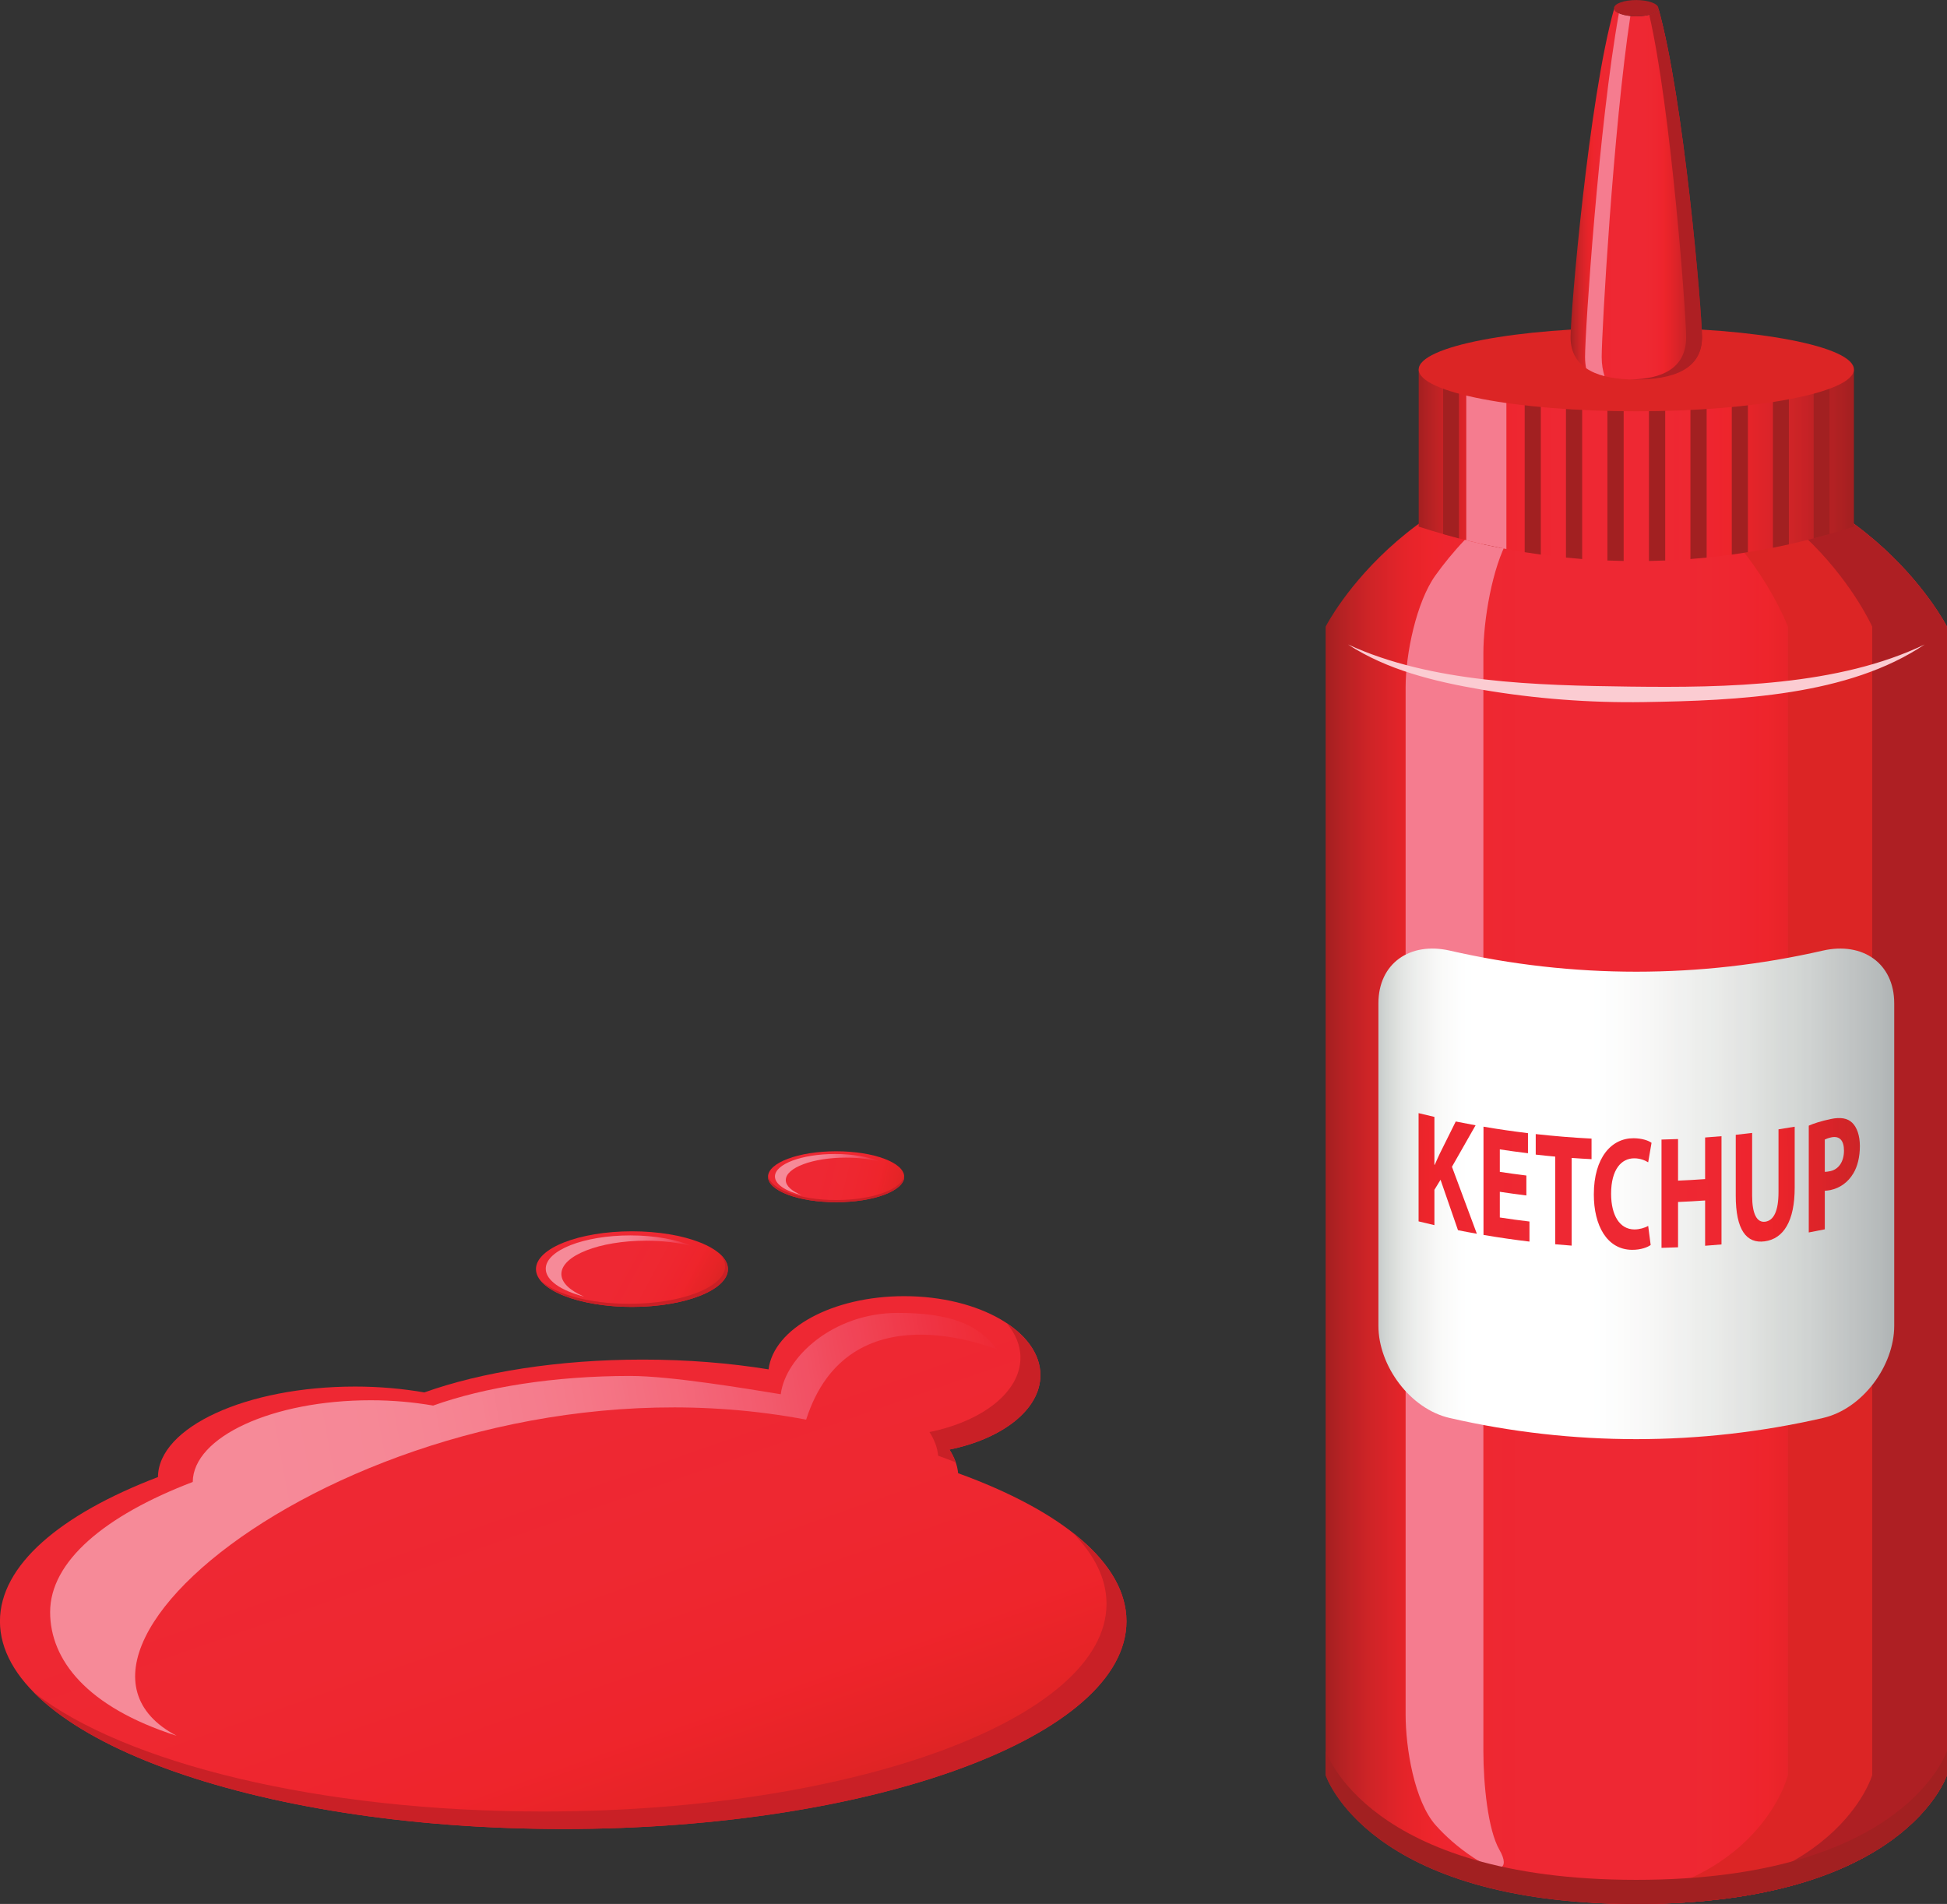 <?xml version="1.0" encoding="UTF-8"?><svg xmlns="http://www.w3.org/2000/svg" xmlns:xlink="http://www.w3.org/1999/xlink" height="1918.8" preserveAspectRatio="xMidYMid meet" version="1.0" viewBox="245.3 266.8 1962.0 1918.8" width="1962.0" zoomAndPan="magnify"><rect x="245.3" y="266.8" width="1962.0" height="1918.8" fill="#333333" stroke="none"/><defs><clipPath id="a"><path d="M 1581 725 L 2208 725 L 2208 2186 L 1581 2186 Z M 1581 725"/></clipPath><clipPath id="b"><path d="M 2207.25 2055.711 C 2207.25 2055.711 2165.391 2185.648 1894.199 2185.648 C 1623.031 2185.648 1581.148 2055.711 1581.148 2055.711 L 1581.148 898.309 C 1581.148 898.309 1668.68 725.73 1894.199 725.73 C 2119.73 725.73 2207.25 898.309 2207.25 898.309 Z M 2207.25 2055.711"/></clipPath><clipPath id="c"><path d="M 2207.25 2055.711 C 2207.25 2055.711 2165.391 2185.652 1894.199 2185.652 C 1623.031 2185.652 1581.148 2055.711 1581.148 2055.711 L 1581.148 898.312 C 1581.148 898.312 1668.68 725.727 1894.199 725.727 C 2119.73 725.727 2207.25 898.312 2207.25 898.312 L 2207.25 2055.711"/></clipPath><clipPath id="e"><path d="M 1674 639 L 2114 639 L 2114 833 L 1674 833 Z M 1674 639"/></clipPath><clipPath id="f"><path d="M 2113.5 797.52 C 1970.969 843.84 1817.422 843.84 1674.91 797.52 C 1674.91 744.762 1674.91 691.941 1674.91 639.148 C 1817.422 685.469 1970.969 685.469 2113.5 639.148 C 2113.5 691.941 2113.5 744.762 2113.5 797.52 Z M 2113.5 797.52"/></clipPath><clipPath id="g"><path d="M 2113.508 797.508 C 1970.98 843.836 1817.422 843.836 1674.922 797.508 C 1674.922 744.746 1674.922 691.938 1674.922 639.148 C 1817.422 685.465 1970.98 685.465 2113.508 639.148 C 2113.508 691.938 2113.508 744.746 2113.508 797.508"/></clipPath><clipPath id="i"><path d="M 1827 275 L 1961 275 L 1961 650 L 1827 650 Z M 1827 275"/></clipPath><clipPath id="j"><path d="M 1916.43 275.109 C 1916.328 279.621 1906.359 283.238 1894.039 283.238 C 1882.172 283.238 1872.578 279.828 1871.871 275.52 C 1846.262 366.371 1827.961 581.109 1827.961 606.672 C 1827.961 639.18 1857.602 649.32 1894.199 649.32 C 1930.801 649.32 1960.41 639.18 1960.41 606.672 C 1960.41 581.059 1942.07 365.711 1916.43 275.109 Z M 1916.43 275.109"/></clipPath><clipPath id="k"><path d="M 1916.422 275.113 C 1916.328 279.629 1906.348 283.25 1894.031 283.25 C 1882.172 283.25 1872.578 279.828 1871.871 275.527 C 1846.25 366.375 1827.949 581.121 1827.949 606.676 C 1827.949 639.191 1857.59 649.328 1894.191 649.328 C 1930.793 649.328 1960.41 639.191 1960.41 606.676 C 1960.41 581.055 1942.07 365.723 1916.422 275.113"/></clipPath><clipPath id="m"><path d="M 1634 1222 L 2155 1222 L 2155 1718 L 1634 1718 Z M 1634 1222"/></clipPath><clipPath id="n"><path d="M 2154.121 1602.891 C 2154.121 1643.199 2122.25 1686.738 2082.148 1695.871 C 1958.48 1724.262 1829.941 1724.262 1706.262 1695.871 C 1666.172 1686.738 1634.309 1643.199 1634.309 1602.891 C 1634.309 1494.621 1634.309 1386.301 1634.309 1277.988 C 1634.309 1237.59 1666.172 1215.672 1706.262 1224.82 C 1829.941 1253.16 1958.48 1253.16 2082.148 1224.82 C 2122.25 1215.672 2154.121 1237.59 2154.121 1277.988 C 2154.121 1386.301 2154.121 1494.621 2154.121 1602.891 Z M 2154.121 1602.891"/></clipPath><clipPath id="o"><path d="M 2154.125 1602.887 C 2154.125 1643.199 2122.25 1686.738 2082.156 1695.867 C 1958.484 1724.258 1829.949 1724.258 1706.266 1695.867 C 1666.172 1686.738 1634.32 1643.199 1634.32 1602.887 C 1634.32 1494.617 1634.32 1386.297 1634.32 1277.988 C 1634.32 1237.586 1666.172 1215.668 1706.266 1224.816 C 1829.949 1253.156 1958.484 1253.156 2082.156 1224.816 C 2122.25 1215.668 2154.125 1237.586 2154.125 1277.988 C 2154.125 1386.297 2154.125 1494.617 2154.125 1602.887"/></clipPath><clipPath id="q"><path d="M 1674 1388 L 1734 1388 L 1734 1511 L 1674 1511 Z M 1674 1388"/></clipPath><clipPath id="r"><path d="M 1674.801 1388.621 C 1680.09 1389.93 1685.43 1391.16 1690.762 1392.398 C 1690.762 1408.469 1690.762 1424.539 1690.762 1440.641 C 1690.859 1440.648 1690.988 1440.699 1691.09 1440.699 C 1692.68 1436.871 1694.391 1433.371 1695.961 1429.84 C 1701.422 1418.961 1706.809 1408 1712.262 1397.039 C 1718.922 1398.379 1725.578 1399.641 1732.25 1400.859 C 1724.289 1414.898 1716.371 1428.84 1708.441 1442.68 C 1716.801 1465.309 1725.141 1487.809 1733.531 1510.18 C 1727.191 1509.039 1720.82 1507.859 1714.5 1506.578 C 1708.641 1489.711 1702.781 1472.781 1696.93 1455.781 C 1694.879 1459.172 1692.84 1462.512 1690.762 1465.879 C 1690.762 1477.77 1690.762 1489.641 1690.762 1501.5 C 1685.43 1500.27 1680.09 1499.012 1674.801 1497.691 C 1674.801 1461.32 1674.801 1424.969 1674.801 1388.621 Z M 1674.801 1388.621"/></clipPath><clipPath id="s"><path d="M 1674.809 1388.617 C 1680.098 1389.926 1685.434 1391.156 1690.762 1392.395 C 1690.762 1408.465 1690.762 1424.535 1690.762 1440.637 C 1690.871 1440.645 1690.996 1440.695 1691.094 1440.695 C 1692.688 1436.867 1694.398 1433.367 1695.965 1429.836 C 1701.43 1418.957 1706.82 1407.996 1712.266 1397.035 C 1718.926 1398.375 1725.582 1399.637 1732.262 1400.855 C 1724.297 1414.895 1716.371 1428.836 1708.449 1442.676 C 1716.809 1465.305 1725.145 1487.805 1733.539 1510.176 C 1727.199 1509.035 1720.828 1507.855 1714.512 1506.574 C 1708.652 1489.707 1702.793 1472.777 1696.941 1455.777 C 1694.891 1459.164 1692.848 1462.504 1690.762 1465.875 C 1690.762 1477.766 1690.762 1489.637 1690.762 1501.496 C 1685.434 1500.266 1680.098 1499.004 1674.809 1497.688 C 1674.809 1461.316 1674.809 1424.965 1674.809 1388.617"/></clipPath><clipPath id="u"><path d="M 1740 1402 L 1787 1402 L 1787 1519 L 1740 1519 Z M 1740 1402"/></clipPath><clipPath id="v"><path d="M 1783.43 1471.57 C 1774.5 1470.469 1765.578 1469.238 1756.672 1467.891 C 1756.672 1476.539 1756.672 1485.172 1756.672 1493.77 C 1766.59 1495.32 1776.59 1496.66 1786.559 1497.84 C 1786.559 1504.57 1786.559 1511.328 1786.559 1518.07 C 1771.07 1516.23 1755.621 1513.98 1740.219 1511.34 C 1740.219 1474.988 1740.219 1438.602 1740.219 1402.25 C 1755.109 1404.82 1770.051 1406.969 1785.051 1408.789 C 1785.051 1415.531 1785.051 1422.281 1785.051 1429.02 C 1775.57 1427.859 1766.109 1426.602 1756.672 1425.141 C 1756.672 1432.711 1756.672 1440.238 1756.672 1447.801 C 1765.578 1449.141 1774.5 1450.391 1783.43 1451.48 C 1783.43 1458.191 1783.43 1464.859 1783.43 1471.57 Z M 1783.43 1471.57"/></clipPath><clipPath id="w"><path d="M 1783.426 1471.57 C 1774.504 1470.469 1765.582 1469.238 1756.672 1467.891 C 1756.672 1476.539 1756.672 1485.168 1756.672 1493.77 C 1766.59 1495.32 1776.586 1496.66 1786.562 1497.84 C 1786.562 1504.57 1786.562 1511.328 1786.562 1518.07 C 1771.074 1516.23 1755.621 1513.98 1740.219 1511.34 C 1740.219 1474.988 1740.219 1438.598 1740.219 1402.25 C 1755.117 1404.82 1770.055 1406.969 1785.051 1408.789 C 1785.051 1415.527 1785.051 1422.281 1785.051 1429.02 C 1775.566 1427.859 1766.109 1426.598 1756.672 1425.141 C 1756.672 1432.707 1756.672 1440.238 1756.672 1447.801 C 1765.582 1449.137 1774.504 1450.391 1783.426 1451.48 C 1783.426 1458.188 1783.426 1464.859 1783.426 1471.57"/></clipPath><clipPath id="y"><path d="M 1792 1409 L 1850 1409 L 1850 1523 L 1792 1523 Z M 1792 1409"/></clipPath><clipPath id="z"><path d="M 1812.488 1432.422 C 1805.949 1431.828 1799.379 1431.16 1792.852 1430.398 C 1792.852 1423.5 1792.852 1416.578 1792.852 1409.711 C 1811.57 1411.77 1830.301 1413.32 1849.102 1414.281 C 1849.102 1421.18 1849.102 1428.121 1849.102 1435 C 1842.43 1434.66 1835.75 1434.27 1829.059 1433.762 C 1829.059 1463.23 1829.059 1492.68 1829.059 1522.141 C 1823.531 1521.711 1817.988 1521.289 1812.488 1520.762 C 1812.488 1491.34 1812.488 1461.859 1812.488 1432.422 Z M 1812.488 1432.422"/></clipPath><clipPath id="A"><path d="M 1812.496 1432.418 C 1805.953 1431.828 1799.383 1431.156 1792.859 1430.398 C 1792.859 1423.496 1792.859 1416.578 1792.859 1409.707 C 1811.578 1411.766 1830.309 1413.316 1849.105 1414.277 C 1849.105 1421.176 1849.105 1428.117 1849.105 1434.996 C 1842.434 1434.656 1835.754 1434.266 1829.059 1433.758 C 1829.059 1463.227 1829.059 1492.676 1829.059 1522.137 C 1823.535 1521.707 1818 1521.289 1812.496 1520.758 C 1812.496 1491.336 1812.496 1461.859 1812.496 1432.418"/></clipPath><clipPath id="C"><path d="M 1851 1413 L 1910 1413 L 1910 1527 L 1851 1527 Z M 1851 1413"/></clipPath><clipPath id="D"><path d="M 1908.691 1521.48 C 1905.648 1523.789 1898.762 1526.441 1889.828 1526.371 C 1864.469 1526.121 1851.41 1501.621 1851.41 1470.602 C 1851.41 1433.328 1869.25 1413.781 1891.461 1413.91 C 1900.078 1413.961 1906.621 1416.301 1909.559 1418.539 C 1908.461 1425.078 1907.281 1431.602 1906.18 1438.172 C 1902.789 1436.078 1898.09 1434.191 1892.238 1434.141 C 1879.039 1434.07 1868.82 1445.531 1868.82 1469.82 C 1868.82 1491.641 1877.488 1505.75 1892.309 1505.828 C 1897.371 1505.828 1902.91 1504.211 1906.18 1502.23 C 1907.012 1508.641 1907.852 1515.102 1908.691 1521.48 Z M 1908.691 1521.48"/></clipPath><clipPath id="E"><path d="M 1908.695 1521.48 C 1905.648 1523.789 1898.762 1526.438 1889.832 1526.371 C 1864.469 1526.117 1851.406 1501.621 1851.406 1470.598 C 1851.406 1433.328 1869.25 1413.781 1891.461 1413.91 C 1900.082 1413.957 1906.621 1416.301 1909.562 1418.539 C 1908.461 1425.078 1907.277 1431.598 1906.176 1438.168 C 1902.789 1436.078 1898.094 1434.191 1892.246 1434.141 C 1879.043 1434.07 1868.816 1445.531 1868.816 1469.82 C 1868.816 1491.641 1877.496 1505.75 1892.316 1505.828 C 1897.367 1505.828 1902.906 1504.211 1906.176 1502.23 C 1907.008 1508.641 1907.852 1515.102 1908.695 1521.48"/></clipPath><clipPath id="F"><path d="M 1919 1411 L 1981 1411 L 1981 1525 L 1919 1525 Z M 1919 1411"/></clipPath><clipPath id="G"><path d="M 1936.281 1414.711 C 1936.281 1428.66 1936.281 1442.66 1936.281 1456.629 C 1945.371 1456.262 1954.461 1455.75 1963.551 1455.078 C 1963.551 1441.109 1963.551 1427.16 1963.551 1413.148 C 1969.059 1412.762 1974.57 1412.32 1980.059 1411.84 C 1980.059 1448.199 1980.059 1484.57 1980.059 1520.93 C 1974.57 1521.441 1969.059 1521.879 1963.551 1522.27 C 1963.551 1507.039 1963.551 1491.852 1963.551 1476.621 C 1954.461 1477.25 1945.371 1477.801 1936.281 1478.148 C 1936.281 1493.391 1936.281 1508.59 1936.281 1523.82 C 1930.711 1524.031 1925.18 1524.199 1919.609 1524.379 C 1919.609 1487.98 1919.609 1451.609 1919.609 1415.238 C 1925.18 1415.102 1930.711 1414.93 1936.281 1414.711 Z M 1936.281 1414.711"/></clipPath><clipPath id="H"><path d="M 1936.277 1414.711 C 1936.277 1428.66 1936.277 1442.66 1936.277 1456.633 C 1945.367 1456.262 1954.465 1455.75 1963.551 1455.082 C 1963.551 1441.109 1963.551 1427.16 1963.551 1413.148 C 1969.055 1412.762 1974.566 1412.32 1980.059 1411.84 C 1980.059 1448.199 1980.059 1484.57 1980.059 1520.93 C 1974.566 1521.441 1969.055 1521.883 1963.551 1522.27 C 1963.551 1507.039 1963.551 1491.852 1963.551 1476.621 C 1954.465 1477.25 1945.367 1477.801 1936.277 1478.152 C 1936.277 1493.391 1936.277 1508.59 1936.277 1523.82 C 1930.703 1524.031 1925.176 1524.199 1919.613 1524.379 C 1919.613 1487.98 1919.613 1451.609 1919.613 1415.242 C 1925.176 1415.102 1930.703 1414.93 1936.277 1414.711"/></clipPath><clipPath id="J"><path d="M 1994 1402 L 2054 1402 L 2054 1519 L 1994 1519 Z M 1994 1402"/></clipPath><clipPath id="K"><path d="M 2010.941 1408.57 C 2010.941 1429.621 2010.941 1450.648 2010.941 1471.719 C 2010.941 1490.32 2015.73 1499.172 2024.16 1498.02 C 2032.781 1496.801 2037.512 1487.148 2037.512 1468.07 C 2037.512 1447.012 2037.512 1426 2037.512 1404.922 C 2042.961 1404.102 2048.379 1403.211 2053.82 1402.289 C 2053.82 1422.801 2053.82 1443.281 2053.82 1463.801 C 2053.82 1497.441 2042.57 1515.23 2023.602 1517.809 C 2005.27 1520.301 1994.391 1506.422 1994.422 1471.672 C 1994.422 1451.25 1994.422 1430.871 1994.422 1410.449 C 1999.91 1409.859 2005.461 1409.25 2010.941 1408.57 Z M 2010.941 1408.57"/></clipPath><clipPath id="L"><path d="M 2010.938 1408.57 C 2010.938 1429.621 2010.938 1450.652 2010.938 1471.723 C 2010.938 1490.324 2015.727 1499.172 2024.156 1498.023 C 2032.773 1496.801 2037.512 1487.152 2037.512 1468.07 C 2037.512 1447.012 2037.512 1426.004 2037.512 1404.922 C 2042.953 1404.102 2048.375 1403.211 2053.816 1402.293 C 2053.816 1422.801 2053.816 1443.281 2053.816 1463.801 C 2053.816 1497.441 2042.562 1515.23 2023.602 1517.812 C 2005.27 1520.301 1994.383 1506.422 1994.418 1471.672 C 1994.418 1451.254 1994.418 1430.871 1994.418 1410.453 C 1999.902 1409.863 2005.457 1409.254 2010.938 1408.57"/></clipPath><clipPath id="N"><path d="M 2068 1393 L 2120 1393 L 2120 1509 L 2068 1509 Z M 2068 1393"/></clipPath><clipPath id="O"><path d="M 2084.148 1447.77 C 2085.32 1447.82 2087.199 1447.578 2089.602 1447.09 C 2098.219 1445.27 2103.488 1437.398 2103.488 1426.398 C 2103.488 1416.199 2099.051 1411.238 2090.641 1413.031 C 2087.469 1413.738 2085.32 1414.648 2084.148 1415.23 C 2084.148 1426.07 2084.148 1436.91 2084.148 1447.77 Z M 2068 1401.23 C 2073.059 1398.988 2080.328 1396.609 2089.98 1394.578 C 2100.012 1392.422 2107.141 1393.691 2111.871 1398.379 C 2116.441 1402.789 2119.512 1411.109 2119.512 1421.781 C 2119.512 1432.621 2117.172 1442.301 2112.941 1449.301 C 2107.449 1458.512 2099.281 1464.129 2089.809 1466.148 C 2087.559 1466.629 2085.641 1466.711 2084.148 1466.84 C 2084.148 1479.789 2084.148 1492.75 2084.148 1505.699 C 2078.77 1506.789 2073.422 1507.859 2068 1508.852 C 2068 1472.949 2068 1437.102 2068 1401.23 Z M 2068 1401.23"/></clipPath><clipPath id="P"><path d="M 2084.148 1447.773 C 2085.32 1447.82 2087.191 1447.582 2089.598 1447.094 C 2098.219 1445.273 2103.484 1437.402 2103.484 1426.402 C 2103.484 1416.203 2099.051 1411.242 2090.637 1413.031 C 2087.465 1413.742 2085.32 1414.652 2084.148 1415.23 C 2084.148 1426.07 2084.148 1436.914 2084.148 1447.773 Z M 2068 1401.23 C 2073.059 1398.992 2080.328 1396.613 2089.977 1394.582 C 2100 1392.422 2107.141 1393.691 2111.859 1398.383 C 2116.438 1402.793 2119.504 1411.113 2119.504 1421.781 C 2119.504 1432.621 2117.164 1442.301 2112.938 1449.301 C 2107.453 1458.512 2099.273 1464.133 2089.805 1466.152 C 2087.559 1466.633 2085.633 1466.711 2084.148 1466.84 C 2084.148 1479.793 2084.148 1492.75 2084.148 1505.703 C 2078.766 1506.793 2073.41 1507.863 2068 1508.852 C 2068 1472.953 2068 1437.102 2068 1401.23"/></clipPath><clipPath id="R"><path d="M 245 1573 L 1381 1573 L 1381 2111 L 245 2111 Z M 245 1573"/></clipPath><clipPath id="S"><path d="M 1210.801 1751.48 C 1210.012 1743.281 1207.039 1735.352 1202.051 1727.672 C 1255.43 1716.762 1293.719 1687.352 1293.719 1652.672 C 1293.719 1608.699 1232.289 1573.059 1156.488 1573.059 C 1084.07 1573.059 1024.941 1605.629 1019.781 1646.828 C 980.898 1640.52 938.062 1636.98 893 1636.98 C 807.516 1636.98 730.09 1649.621 672.898 1670.078 C 651.156 1666.309 627.723 1664.16 603.156 1664.16 C 493.648 1664.16 404.906 1704.969 404.477 1755.371 C 305.941 1793.039 245.25 1844.25 245.25 1900.699 C 245.25 2016.328 499.355 2110.051 812.863 2110.051 C 1126.328 2110.051 1380.449 2016.328 1380.449 1900.699 C 1380.449 1842.27 1315.469 1789.449 1210.801 1751.48 Z M 1210.801 1751.48"/></clipPath><clipPath id="T"><path d="M 1210.801 1751.48 C 1210.012 1743.281 1207.039 1735.352 1202.051 1727.672 C 1255.43 1716.762 1293.719 1687.352 1293.719 1652.672 C 1293.719 1608.699 1232.289 1573.059 1156.488 1573.059 C 1084.07 1573.059 1024.941 1605.629 1019.781 1646.828 C 980.898 1640.52 938.062 1636.98 893 1636.98 C 807.516 1636.98 730.09 1649.621 672.898 1670.078 C 651.156 1666.309 627.723 1664.16 603.156 1664.16 C 493.648 1664.16 404.906 1704.969 404.477 1755.371 C 305.941 1793.039 245.25 1844.25 245.25 1900.699 C 245.25 2016.328 499.355 2110.051 812.863 2110.051 C 1126.328 2110.051 1380.449 2016.328 1380.449 1900.699 C 1380.449 1842.27 1315.469 1789.449 1210.801 1751.48"/></clipPath><clipPath id="V"><path d="M 295 1589 L 1250 1589 L 1250 2017 L 295 2017 Z M 295 1589"/></clipPath><clipPath id="W"><path d="M 1249.801 1626.602 C 1230.988 1600.828 1201.328 1589.93 1150.051 1589.93 C 1084.68 1589.93 1036.73 1634.699 1032.07 1671.891 C 996.973 1666.191 921.109 1653.461 880.426 1653.461 C 803.27 1653.461 733.418 1664.871 681.773 1683.328 C 662.156 1679.922 641.02 1677.969 618.848 1677.969 C 520.008 1677.969 439.914 1714.809 439.539 1760.309 C 350.613 1794.301 295.816 1840.512 295.816 1891.461 C 295.816 1939.25 332.312 1987.031 423.293 2016.102 C 248.793 1924.289 651.473 1620.66 1057.66 1697.5 C 1100.211 1564.828 1245.059 1625.602 1249.801 1626.602 Z M 1249.801 1626.602"/></clipPath><clipPath id="X"><path d="M 1249.801 1626.602 C 1230.988 1600.828 1201.328 1589.93 1150.051 1589.93 C 1084.68 1589.93 1036.73 1634.699 1032.07 1671.891 C 996.973 1666.191 921.109 1653.461 880.426 1653.461 C 803.27 1653.461 733.418 1664.871 681.773 1683.328 C 662.156 1679.922 641.02 1677.969 618.848 1677.969 C 520.008 1677.969 439.914 1714.809 439.539 1760.309 C 350.613 1794.301 295.816 1840.512 295.816 1891.461 C 295.816 1939.25 332.312 1987.031 423.293 2016.102 C 248.793 1924.289 651.473 1620.66 1057.66 1697.5 C 1100.211 1564.828 1245.059 1625.602 1249.801 1626.602"/></clipPath><clipPath id="Z"><path d="M 785 1507 L 979 1507 L 979 1584 L 785 1584 Z M 785 1507"/></clipPath><clipPath id="aa"><path d="M 978.859 1545.789 C 978.859 1566.852 935.551 1583.879 882.117 1583.879 C 828.711 1583.879 785.402 1566.852 785.402 1545.789 C 785.402 1524.781 828.711 1507.699 882.117 1507.699 C 935.551 1507.699 978.859 1524.781 978.859 1545.789 Z M 978.859 1545.789"/></clipPath><clipPath id="ab"><path d="M 978.859 1545.789 C 978.859 1566.852 935.551 1583.879 882.117 1583.879 C 828.711 1583.879 785.402 1566.852 785.402 1545.789 C 785.402 1524.781 828.711 1507.699 882.117 1507.699 C 935.551 1507.699 978.859 1524.781 978.859 1545.789"/></clipPath><clipPath id="ad"><path d="M 795 1511 L 944 1511 L 944 1574 L 795 1574 Z M 795 1511"/></clipPath><clipPath id="ae"><path d="M 811 1550.762 C 811 1532.219 849.203 1517.16 896.328 1517.16 C 913.621 1517.16 929.629 1519.23 943.078 1522.699 C 927.492 1516.07 905.379 1511.828 880.598 1511.828 C 833.457 1511.828 795.254 1526.871 795.254 1545.43 C 795.254 1557.199 810.629 1567.469 833.832 1573.512 C 819.789 1567.48 811 1559.578 811 1550.762 Z M 811 1550.762"/></clipPath><clipPath id="af"><path d="M 811 1550.762 C 811 1532.219 849.203 1517.16 896.328 1517.16 C 913.621 1517.16 929.629 1519.23 943.078 1522.699 C 927.492 1516.07 905.379 1511.828 880.598 1511.828 C 833.457 1511.828 795.254 1526.871 795.254 1545.43 C 795.254 1557.199 810.629 1567.469 833.832 1573.512 C 819.789 1567.48 811 1559.578 811 1550.762"/></clipPath><clipPath id="ah"><path d="M 1019 1427 L 1157 1427 L 1157 1479 L 1019 1479 Z M 1019 1427"/></clipPath><clipPath id="ai"><path d="M 1156.488 1452.699 C 1156.488 1466.871 1125.75 1478.371 1087.871 1478.371 C 1049.98 1478.371 1019.238 1466.871 1019.238 1452.699 C 1019.238 1438.551 1049.98 1427.039 1087.871 1427.039 C 1125.75 1427.039 1156.488 1438.551 1156.488 1452.699 Z M 1156.488 1452.699"/></clipPath><clipPath id="aj"><path d="M 1156.488 1452.699 C 1156.488 1466.871 1125.75 1478.371 1087.871 1478.371 C 1049.98 1478.371 1019.238 1466.871 1019.238 1452.699 C 1019.238 1438.551 1049.98 1427.039 1087.871 1427.039 C 1125.75 1427.039 1156.488 1438.551 1156.488 1452.699"/></clipPath><clipPath id="al"><path d="M 1026 1429 L 1132 1429 L 1132 1472 L 1026 1472 Z M 1026 1429"/></clipPath><clipPath id="am"><path d="M 1037.129 1456.102 C 1037.129 1443.578 1064.25 1433.441 1097.73 1433.441 C 1110.25 1433.441 1121.871 1434.852 1131.578 1437.281 C 1120.449 1432.711 1104.621 1429.781 1086.82 1429.781 C 1053.359 1429.781 1026.211 1439.922 1026.211 1452.461 C 1026.211 1460.289 1036.852 1467.172 1052.969 1471.238 C 1043.219 1467.23 1037.129 1461.922 1037.129 1456.102 Z M 1037.129 1456.102"/></clipPath><clipPath id="an"><path d="M 1037.129 1456.102 C 1037.129 1443.578 1064.25 1433.441 1097.73 1433.441 C 1110.25 1433.441 1121.871 1434.852 1131.578 1437.281 C 1120.449 1432.711 1104.621 1429.781 1086.82 1429.781 C 1053.359 1429.781 1026.211 1439.922 1026.211 1452.461 C 1026.211 1460.289 1036.852 1467.172 1052.969 1471.238 C 1043.219 1467.23 1037.129 1461.922 1037.129 1456.102"/></clipPath><linearGradient gradientTransform="translate(1581.15 1455.69) scale(626.098)" gradientUnits="userSpaceOnUse" id="d" x1="0" x2="1" xlink:actuate="onLoad" xlink:show="other" xlink:type="simple" xmlns:xlink="http://www.w3.org/1999/xlink" y1="0" y2="0"><stop offset="0" stop-color="#a21f21"/><stop offset=".004" stop-color="#a52021"/><stop offset=".008" stop-color="#a82021"/><stop offset=".012" stop-color="#ab2022"/><stop offset=".016" stop-color="#ae2122"/><stop offset=".02" stop-color="#b02123"/><stop offset=".023" stop-color="#b32123"/><stop offset=".027" stop-color="#b52223"/><stop offset=".031" stop-color="#b72224"/><stop offset=".035" stop-color="#ba2224"/><stop offset=".039" stop-color="#bc2324"/><stop offset=".043" stop-color="#bf2324"/><stop offset=".047" stop-color="#c12225"/><stop offset=".051" stop-color="#c32225"/><stop offset=".055" stop-color="#c62226"/><stop offset=".059" stop-color="#c82326"/><stop offset=".063" stop-color="#ca2326"/><stop offset=".066" stop-color="#cc2426"/><stop offset=".07" stop-color="#ce2426"/><stop offset=".074" stop-color="#cf2427"/><stop offset=".078" stop-color="#d12427"/><stop offset=".082" stop-color="#d32428"/><stop offset=".086" stop-color="#d42428"/><stop offset=".09" stop-color="#d62328"/><stop offset=".094" stop-color="#d82328"/><stop offset=".098" stop-color="#d92328"/><stop offset=".102" stop-color="#db2429"/><stop offset=".105" stop-color="#dc2429"/><stop offset=".109" stop-color="#dd2429"/><stop offset=".113" stop-color="#df2429"/><stop offset=".117" stop-color="#e12429"/><stop offset=".121" stop-color="#e22429"/><stop offset=".125" stop-color="#e42429"/><stop offset=".129" stop-color="#e52429"/><stop offset=".133" stop-color="#e6242a"/><stop offset=".137" stop-color="#e7242a"/><stop offset=".141" stop-color="#e8242a"/><stop offset=".145" stop-color="#e9242a"/><stop offset=".148" stop-color="#e9242a"/><stop offset=".152" stop-color="#ea242a"/><stop offset=".156" stop-color="#eb252b"/><stop offset=".16" stop-color="#ec252b"/><stop offset=".164" stop-color="#ed252b"/><stop offset=".168" stop-color="#ed252c"/><stop offset=".172" stop-color="#ee252c"/><stop offset=".176" stop-color="#ee252d"/><stop offset=".18" stop-color="#ee252d"/><stop offset=".184" stop-color="#ee252e"/><stop offset=".188" stop-color="#ee252e"/><stop offset=".191" stop-color="#ee252f"/><stop offset=".195" stop-color="#ee252f"/><stop offset=".203" stop-color="#ee252f"/><stop offset=".211" stop-color="#ee262f"/><stop offset=".219" stop-color="#ee2630"/><stop offset=".234" stop-color="#ee2730"/><stop offset=".242" stop-color="#ee2731"/><stop offset=".25" stop-color="#ee2731"/><stop offset=".258" stop-color="#ee2831"/><stop offset=".266" stop-color="#ee2831"/><stop offset=".273" stop-color="#ee2832"/><stop offset=".281" stop-color="#ee2832"/><stop offset=".289" stop-color="#ee2732"/><stop offset=".297" stop-color="#ee2732"/><stop offset=".313" stop-color="#ee2833"/><stop offset=".328" stop-color="#ee2833"/><stop offset=".344" stop-color="#ee2833"/><stop offset=".359" stop-color="#ee2833"/><stop offset=".367" stop-color="#ee2833"/><stop offset=".375" stop-color="#ee2833"/><stop offset=".5" stop-color="#ee2833"/><stop offset=".531" stop-color="#ee2833"/><stop offset=".547" stop-color="#ee2833"/><stop offset=".555" stop-color="#ee2833"/><stop offset=".563" stop-color="#ee2833"/><stop offset=".578" stop-color="#ee2832"/><stop offset=".594" stop-color="#ee2732"/><stop offset=".602" stop-color="#ee2832"/><stop offset=".609" stop-color="#ee2831"/><stop offset=".617" stop-color="#ee2831"/><stop offset=".625" stop-color="#ee2731"/><stop offset=".641" stop-color="#ee2730"/><stop offset=".656" stop-color="#ee2630"/><stop offset=".664" stop-color="#ee2630"/><stop offset=".668" stop-color="#ee252f"/><stop offset=".672" stop-color="#ee252f"/><stop offset=".676" stop-color="#ee252f"/><stop offset=".68" stop-color="#ee252e"/><stop offset=".684" stop-color="#ee252e"/><stop offset=".688" stop-color="#ee252e"/><stop offset=".691" stop-color="#ee252d"/><stop offset=".695" stop-color="#ee242d"/><stop offset=".699" stop-color="#ee252d"/><stop offset=".703" stop-color="#ee252c"/><stop offset=".707" stop-color="#ee252c"/><stop offset=".711" stop-color="#ee252c"/><stop offset=".715" stop-color="#ed252b"/><stop offset=".719" stop-color="#ec252b"/><stop offset=".723" stop-color="#eb252a"/><stop offset=".727" stop-color="#eb242a"/><stop offset=".73" stop-color="#ea242a"/><stop offset=".734" stop-color="#ea242a"/><stop offset=".738" stop-color="#e9242a"/><stop offset=".742" stop-color="#e8242a"/><stop offset=".746" stop-color="#e8242a"/><stop offset=".75" stop-color="#e7232a"/><stop offset=".754" stop-color="#e6232a"/><stop offset=".758" stop-color="#e6242a"/><stop offset=".762" stop-color="#e52429"/><stop offset=".766" stop-color="#e42429"/><stop offset=".77" stop-color="#e32429"/><stop offset=".773" stop-color="#e22429"/><stop offset=".777" stop-color="#e22429"/><stop offset=".781" stop-color="#e12429"/><stop offset=".785" stop-color="#df2429"/><stop offset=".789" stop-color="#de2429"/><stop offset=".793" stop-color="#de2429"/><stop offset=".797" stop-color="#dd2429"/><stop offset=".801" stop-color="#dc2429"/><stop offset=".805" stop-color="#db2429"/><stop offset=".809" stop-color="#da2329"/><stop offset=".813" stop-color="#da2329"/><stop offset=".816" stop-color="#d92329"/><stop offset=".82" stop-color="#d82328"/><stop offset=".824" stop-color="#d72328"/><stop offset=".828" stop-color="#d52328"/><stop offset=".832" stop-color="#d52428"/><stop offset=".836" stop-color="#d42428"/><stop offset=".84" stop-color="#d32428"/><stop offset=".844" stop-color="#d22527"/><stop offset=".848" stop-color="#d12527"/><stop offset=".852" stop-color="#d02527"/><stop offset=".855" stop-color="#cf2427"/><stop offset=".859" stop-color="#ce2427"/><stop offset=".863" stop-color="#cd2426"/><stop offset=".867" stop-color="#cb2426"/><stop offset=".875" stop-color="#cb2326"/><stop offset=".879" stop-color="#c92326"/><stop offset=".883" stop-color="#c82226"/><stop offset=".887" stop-color="#c72226"/><stop offset=".891" stop-color="#c62226"/><stop offset=".895" stop-color="#c42225"/><stop offset=".898" stop-color="#c32225"/><stop offset=".902" stop-color="#c12225"/><stop offset=".906" stop-color="#c02225"/><stop offset=".91" stop-color="#bf2325"/><stop offset=".914" stop-color="#bd2324"/><stop offset=".918" stop-color="#bc2324"/><stop offset=".922" stop-color="#bb2324"/><stop offset=".926" stop-color="#ba2324"/><stop offset=".93" stop-color="#b92224"/><stop offset=".934" stop-color="#b72224"/><stop offset=".938" stop-color="#b62223"/><stop offset=".941" stop-color="#b52223"/><stop offset=".945" stop-color="#b42123"/><stop offset=".949" stop-color="#b32123"/><stop offset=".953" stop-color="#b32123"/><stop offset=".957" stop-color="#b12123"/><stop offset=".961" stop-color="#af2122"/><stop offset=".965" stop-color="#ae2122"/><stop offset=".969" stop-color="#ad2122"/><stop offset=".973" stop-color="#ac2022"/><stop offset=".977" stop-color="#ab2022"/><stop offset=".98" stop-color="#a92022"/><stop offset=".984" stop-color="#a72021"/><stop offset=".988" stop-color="#a62021"/><stop offset=".992" stop-color="#a52021"/><stop offset=".996" stop-color="#a32021"/><stop offset="1" stop-color="#a21f21"/></linearGradient><linearGradient gradientTransform="translate(1674.91 735.71) scale(438.589)" gradientUnits="userSpaceOnUse" id="h" x1="0" x2="1" xlink:actuate="onLoad" xlink:show="other" xlink:type="simple" xmlns:xlink="http://www.w3.org/1999/xlink" y1="0" y2="0"><stop offset="0" stop-color="#a21f21"/><stop offset=".004" stop-color="#a52021"/><stop offset=".008" stop-color="#a82021"/><stop offset=".012" stop-color="#ab2022"/><stop offset=".016" stop-color="#ae2122"/><stop offset=".02" stop-color="#b02123"/><stop offset=".023" stop-color="#b32123"/><stop offset=".027" stop-color="#b52223"/><stop offset=".031" stop-color="#b72224"/><stop offset=".035" stop-color="#ba2224"/><stop offset=".039" stop-color="#bc2324"/><stop offset=".043" stop-color="#bf2324"/><stop offset=".047" stop-color="#c12225"/><stop offset=".051" stop-color="#c32225"/><stop offset=".055" stop-color="#c62226"/><stop offset=".059" stop-color="#c82326"/><stop offset=".063" stop-color="#ca2326"/><stop offset=".066" stop-color="#cc2426"/><stop offset=".07" stop-color="#ce2426"/><stop offset=".074" stop-color="#cf2427"/><stop offset=".078" stop-color="#d12427"/><stop offset=".082" stop-color="#d32428"/><stop offset=".086" stop-color="#d42428"/><stop offset=".09" stop-color="#d62328"/><stop offset=".094" stop-color="#d82328"/><stop offset=".098" stop-color="#d92328"/><stop offset=".102" stop-color="#db2429"/><stop offset=".105" stop-color="#dc2429"/><stop offset=".109" stop-color="#dd2429"/><stop offset=".113" stop-color="#df2429"/><stop offset=".117" stop-color="#e12429"/><stop offset=".121" stop-color="#e22429"/><stop offset=".125" stop-color="#e42429"/><stop offset=".129" stop-color="#e52429"/><stop offset=".133" stop-color="#e6242a"/><stop offset=".137" stop-color="#e7242a"/><stop offset=".141" stop-color="#e8242a"/><stop offset=".145" stop-color="#e9242a"/><stop offset=".148" stop-color="#e9242a"/><stop offset=".152" stop-color="#ea242a"/><stop offset=".156" stop-color="#eb252b"/><stop offset=".16" stop-color="#ec252b"/><stop offset=".164" stop-color="#ed252b"/><stop offset=".168" stop-color="#ed252c"/><stop offset=".172" stop-color="#ee252c"/><stop offset=".176" stop-color="#ee252d"/><stop offset=".18" stop-color="#ee252d"/><stop offset=".184" stop-color="#ee252e"/><stop offset=".188" stop-color="#ee252e"/><stop offset=".191" stop-color="#ee252f"/><stop offset=".195" stop-color="#ee252f"/><stop offset=".203" stop-color="#ee252f"/><stop offset=".211" stop-color="#ee262f"/><stop offset=".219" stop-color="#ee2630"/><stop offset=".234" stop-color="#ee2730"/><stop offset=".242" stop-color="#ee2731"/><stop offset=".25" stop-color="#ee2731"/><stop offset=".258" stop-color="#ee2831"/><stop offset=".266" stop-color="#ee2831"/><stop offset=".273" stop-color="#ee2832"/><stop offset=".281" stop-color="#ee2832"/><stop offset=".289" stop-color="#ee2732"/><stop offset=".297" stop-color="#ee2732"/><stop offset=".313" stop-color="#ee2833"/><stop offset=".328" stop-color="#ee2833"/><stop offset=".344" stop-color="#ee2833"/><stop offset=".359" stop-color="#ee2833"/><stop offset=".367" stop-color="#ee2833"/><stop offset=".375" stop-color="#ee2833"/><stop offset=".5" stop-color="#ee2833"/><stop offset=".531" stop-color="#ee2833"/><stop offset=".547" stop-color="#ee2833"/><stop offset=".555" stop-color="#ee2833"/><stop offset=".563" stop-color="#ee2833"/><stop offset=".578" stop-color="#ee2832"/><stop offset=".594" stop-color="#ee2732"/><stop offset=".602" stop-color="#ee2832"/><stop offset=".609" stop-color="#ee2831"/><stop offset=".617" stop-color="#ee2831"/><stop offset=".625" stop-color="#ee2731"/><stop offset=".641" stop-color="#ee2730"/><stop offset=".656" stop-color="#ee2630"/><stop offset=".664" stop-color="#ee2630"/><stop offset=".668" stop-color="#ee252f"/><stop offset=".672" stop-color="#ee252f"/><stop offset=".676" stop-color="#ee252f"/><stop offset=".68" stop-color="#ee252e"/><stop offset=".684" stop-color="#ee252e"/><stop offset=".688" stop-color="#ee252e"/><stop offset=".691" stop-color="#ee252d"/><stop offset=".695" stop-color="#ee242d"/><stop offset=".699" stop-color="#ee252d"/><stop offset=".703" stop-color="#ee252c"/><stop offset=".707" stop-color="#ee252c"/><stop offset=".711" stop-color="#ee252c"/><stop offset=".715" stop-color="#ed252b"/><stop offset=".719" stop-color="#ec252b"/><stop offset=".723" stop-color="#eb252a"/><stop offset=".727" stop-color="#eb242a"/><stop offset=".73" stop-color="#ea242a"/><stop offset=".734" stop-color="#ea242a"/><stop offset=".738" stop-color="#e9242a"/><stop offset=".742" stop-color="#e8242a"/><stop offset=".746" stop-color="#e8242a"/><stop offset=".75" stop-color="#e7232a"/><stop offset=".754" stop-color="#e6232a"/><stop offset=".758" stop-color="#e6242a"/><stop offset=".762" stop-color="#e52429"/><stop offset=".766" stop-color="#e42429"/><stop offset=".77" stop-color="#e32429"/><stop offset=".773" stop-color="#e22429"/><stop offset=".777" stop-color="#e22429"/><stop offset=".781" stop-color="#e12429"/><stop offset=".785" stop-color="#df2429"/><stop offset=".789" stop-color="#de2429"/><stop offset=".793" stop-color="#de2429"/><stop offset=".797" stop-color="#dd2429"/><stop offset=".801" stop-color="#dc2429"/><stop offset=".805" stop-color="#db2429"/><stop offset=".809" stop-color="#da2329"/><stop offset=".813" stop-color="#da2329"/><stop offset=".816" stop-color="#d92329"/><stop offset=".82" stop-color="#d82328"/><stop offset=".824" stop-color="#d72328"/><stop offset=".828" stop-color="#d52328"/><stop offset=".832" stop-color="#d52428"/><stop offset=".836" stop-color="#d42428"/><stop offset=".84" stop-color="#d32428"/><stop offset=".844" stop-color="#d22527"/><stop offset=".848" stop-color="#d12527"/><stop offset=".852" stop-color="#d02527"/><stop offset=".855" stop-color="#cf2427"/><stop offset=".859" stop-color="#ce2427"/><stop offset=".863" stop-color="#cd2426"/><stop offset=".867" stop-color="#cb2426"/><stop offset=".875" stop-color="#cb2326"/><stop offset=".879" stop-color="#c92326"/><stop offset=".883" stop-color="#c82226"/><stop offset=".887" stop-color="#c72226"/><stop offset=".891" stop-color="#c62226"/><stop offset=".895" stop-color="#c42225"/><stop offset=".898" stop-color="#c32225"/><stop offset=".902" stop-color="#c12225"/><stop offset=".906" stop-color="#c02225"/><stop offset=".91" stop-color="#bf2325"/><stop offset=".914" stop-color="#bd2324"/><stop offset=".918" stop-color="#bc2324"/><stop offset=".922" stop-color="#bb2324"/><stop offset=".926" stop-color="#ba2324"/><stop offset=".93" stop-color="#b92224"/><stop offset=".934" stop-color="#b72224"/><stop offset=".938" stop-color="#b62223"/><stop offset=".941" stop-color="#b52223"/><stop offset=".945" stop-color="#b42123"/><stop offset=".949" stop-color="#b32123"/><stop offset=".953" stop-color="#b32123"/><stop offset=".957" stop-color="#b12123"/><stop offset=".961" stop-color="#af2122"/><stop offset=".965" stop-color="#ae2122"/><stop offset=".969" stop-color="#ad2122"/><stop offset=".973" stop-color="#ac2022"/><stop offset=".977" stop-color="#ab2022"/><stop offset=".98" stop-color="#a92022"/><stop offset=".984" stop-color="#a72021"/><stop offset=".988" stop-color="#a62021"/><stop offset=".992" stop-color="#a52021"/><stop offset=".996" stop-color="#a32021"/><stop offset="1" stop-color="#a21f21"/></linearGradient><linearGradient gradientTransform="translate(1827.96 462.21) scale(132.454)" gradientUnits="userSpaceOnUse" id="l" x1="0" x2="1" xlink:actuate="onLoad" xlink:show="other" xlink:type="simple" xmlns:xlink="http://www.w3.org/1999/xlink" y1="0" y2="0"><stop offset="0" stop-color="#a21f21"/><stop offset=".004" stop-color="#a52021"/><stop offset=".008" stop-color="#a82021"/><stop offset=".012" stop-color="#ab2022"/><stop offset=".016" stop-color="#ae2122"/><stop offset=".02" stop-color="#b02123"/><stop offset=".023" stop-color="#b32123"/><stop offset=".027" stop-color="#b52223"/><stop offset=".031" stop-color="#b72224"/><stop offset=".035" stop-color="#ba2224"/><stop offset=".039" stop-color="#bc2324"/><stop offset=".043" stop-color="#bf2324"/><stop offset=".047" stop-color="#c12225"/><stop offset=".051" stop-color="#c32225"/><stop offset=".055" stop-color="#c62226"/><stop offset=".059" stop-color="#c82326"/><stop offset=".063" stop-color="#ca2326"/><stop offset=".066" stop-color="#cc2426"/><stop offset=".07" stop-color="#ce2426"/><stop offset=".074" stop-color="#cf2427"/><stop offset=".078" stop-color="#d12427"/><stop offset=".082" stop-color="#d32428"/><stop offset=".086" stop-color="#d42428"/><stop offset=".09" stop-color="#d62328"/><stop offset=".094" stop-color="#d82328"/><stop offset=".098" stop-color="#d92328"/><stop offset=".102" stop-color="#db2429"/><stop offset=".105" stop-color="#dc2429"/><stop offset=".109" stop-color="#dd2429"/><stop offset=".113" stop-color="#df2429"/><stop offset=".117" stop-color="#e12429"/><stop offset=".121" stop-color="#e22429"/><stop offset=".125" stop-color="#e42429"/><stop offset=".129" stop-color="#e52429"/><stop offset=".133" stop-color="#e6242a"/><stop offset=".137" stop-color="#e7242a"/><stop offset=".141" stop-color="#e8242a"/><stop offset=".145" stop-color="#e9242a"/><stop offset=".148" stop-color="#e9242a"/><stop offset=".152" stop-color="#ea242a"/><stop offset=".156" stop-color="#eb252b"/><stop offset=".16" stop-color="#ec252b"/><stop offset=".164" stop-color="#ed252b"/><stop offset=".168" stop-color="#ed252c"/><stop offset=".172" stop-color="#ee252c"/><stop offset=".176" stop-color="#ee252d"/><stop offset=".18" stop-color="#ee252d"/><stop offset=".184" stop-color="#ee252e"/><stop offset=".188" stop-color="#ee252e"/><stop offset=".191" stop-color="#ee252f"/><stop offset=".195" stop-color="#ee252f"/><stop offset=".203" stop-color="#ee252f"/><stop offset=".211" stop-color="#ee262f"/><stop offset=".219" stop-color="#ee2630"/><stop offset=".234" stop-color="#ee2730"/><stop offset=".242" stop-color="#ee2731"/><stop offset=".25" stop-color="#ee2731"/><stop offset=".258" stop-color="#ee2831"/><stop offset=".266" stop-color="#ee2831"/><stop offset=".273" stop-color="#ee2832"/><stop offset=".281" stop-color="#ee2832"/><stop offset=".289" stop-color="#ee2732"/><stop offset=".297" stop-color="#ee2732"/><stop offset=".313" stop-color="#ee2833"/><stop offset=".328" stop-color="#ee2833"/><stop offset=".344" stop-color="#ee2833"/><stop offset=".359" stop-color="#ee2833"/><stop offset=".367" stop-color="#ee2833"/><stop offset=".375" stop-color="#ee2833"/><stop offset=".5" stop-color="#ee2833"/><stop offset=".531" stop-color="#ee2833"/><stop offset=".547" stop-color="#ee2833"/><stop offset=".555" stop-color="#ee2833"/><stop offset=".563" stop-color="#ee2833"/><stop offset=".578" stop-color="#ee2832"/><stop offset=".594" stop-color="#ee2732"/><stop offset=".602" stop-color="#ee2832"/><stop offset=".609" stop-color="#ee2831"/><stop offset=".617" stop-color="#ee2831"/><stop offset=".625" stop-color="#ee2731"/><stop offset=".641" stop-color="#ee2730"/><stop offset=".656" stop-color="#ee2630"/><stop offset=".664" stop-color="#ee2630"/><stop offset=".668" stop-color="#ee252f"/><stop offset=".672" stop-color="#ee252f"/><stop offset=".676" stop-color="#ee252f"/><stop offset=".68" stop-color="#ee252e"/><stop offset=".684" stop-color="#ee252e"/><stop offset=".688" stop-color="#ee252e"/><stop offset=".691" stop-color="#ee252d"/><stop offset=".695" stop-color="#ee242d"/><stop offset=".699" stop-color="#ee252d"/><stop offset=".703" stop-color="#ee252c"/><stop offset=".707" stop-color="#ee252c"/><stop offset=".711" stop-color="#ee252c"/><stop offset=".715" stop-color="#ed252b"/><stop offset=".719" stop-color="#ec252b"/><stop offset=".723" stop-color="#eb252a"/><stop offset=".727" stop-color="#eb242a"/><stop offset=".73" stop-color="#ea242a"/><stop offset=".734" stop-color="#ea242a"/><stop offset=".738" stop-color="#e9242a"/><stop offset=".742" stop-color="#e8242a"/><stop offset=".746" stop-color="#e8242a"/><stop offset=".75" stop-color="#e7232a"/><stop offset=".754" stop-color="#e6232a"/><stop offset=".758" stop-color="#e6242a"/><stop offset=".762" stop-color="#e52429"/><stop offset=".766" stop-color="#e42429"/><stop offset=".77" stop-color="#e32429"/><stop offset=".773" stop-color="#e22429"/><stop offset=".777" stop-color="#e22429"/><stop offset=".781" stop-color="#e12429"/><stop offset=".785" stop-color="#df2429"/><stop offset=".789" stop-color="#de2429"/><stop offset=".793" stop-color="#de2429"/><stop offset=".797" stop-color="#dd2429"/><stop offset=".801" stop-color="#dc2429"/><stop offset=".805" stop-color="#db2429"/><stop offset=".809" stop-color="#da2329"/><stop offset=".813" stop-color="#da2329"/><stop offset=".816" stop-color="#d92329"/><stop offset=".82" stop-color="#d82328"/><stop offset=".824" stop-color="#d72328"/><stop offset=".828" stop-color="#d52328"/><stop offset=".832" stop-color="#d52428"/><stop offset=".836" stop-color="#d42428"/><stop offset=".84" stop-color="#d32428"/><stop offset=".844" stop-color="#d22527"/><stop offset=".848" stop-color="#d12527"/><stop offset=".852" stop-color="#d02527"/><stop offset=".855" stop-color="#cf2427"/><stop offset=".859" stop-color="#ce2427"/><stop offset=".863" stop-color="#cd2426"/><stop offset=".867" stop-color="#cb2426"/><stop offset=".875" stop-color="#cb2426"/><stop offset=".879" stop-color="#c92326"/><stop offset=".883" stop-color="#c82226"/><stop offset=".887" stop-color="#c72226"/><stop offset=".891" stop-color="#c62226"/><stop offset=".895" stop-color="#c42225"/><stop offset=".898" stop-color="#c32225"/><stop offset=".902" stop-color="#c22225"/><stop offset=".906" stop-color="#c02225"/><stop offset=".91" stop-color="#bf2325"/><stop offset=".914" stop-color="#bd2324"/><stop offset=".918" stop-color="#bc2324"/><stop offset=".922" stop-color="#bb2324"/><stop offset=".926" stop-color="#ba2324"/><stop offset=".93" stop-color="#b92224"/><stop offset=".934" stop-color="#b72224"/><stop offset=".938" stop-color="#b62223"/><stop offset=".941" stop-color="#b52223"/><stop offset=".945" stop-color="#b42123"/><stop offset=".949" stop-color="#b32123"/><stop offset=".953" stop-color="#b32123"/><stop offset=".957" stop-color="#b12123"/><stop offset=".961" stop-color="#af2122"/><stop offset=".965" stop-color="#ae2122"/><stop offset=".969" stop-color="#ad2122"/><stop offset=".973" stop-color="#ac2022"/><stop offset=".977" stop-color="#ab2022"/><stop offset=".98" stop-color="#a92022"/><stop offset=".984" stop-color="#a72021"/><stop offset=".988" stop-color="#a62021"/><stop offset=".992" stop-color="#a52021"/><stop offset=".996" stop-color="#a32021"/><stop offset="1" stop-color="#a21f21"/></linearGradient><linearGradient gradientTransform="translate(1634.31 1469.96) scale(519.802)" gradientUnits="userSpaceOnUse" id="p" x1="0" x2="1" xlink:actuate="onLoad" xlink:show="other" xlink:type="simple" xmlns:xlink="http://www.w3.org/1999/xlink" y1="0" y2="0"><stop offset="0" stop-color="#c7cbca"/><stop offset=".004" stop-color="#cacecd"/><stop offset=".008" stop-color="#cdd1d0"/><stop offset=".012" stop-color="#d0d4d2"/><stop offset=".016" stop-color="#d2d6d4"/><stop offset=".02" stop-color="#d5d8d6"/><stop offset=".023" stop-color="#d7dad8"/><stop offset=".027" stop-color="#d9dcda"/><stop offset=".031" stop-color="#dbdedb"/><stop offset=".035" stop-color="#dee0dd"/><stop offset=".039" stop-color="#e0e2e0"/><stop offset=".043" stop-color="#e2e4e2"/><stop offset=".047" stop-color="#e3e6e4"/><stop offset=".051" stop-color="#e5e7e5"/><stop offset=".055" stop-color="#e6e9e7"/><stop offset=".059" stop-color="#e8eae8"/><stop offset=".063" stop-color="#eaebe9"/><stop offset=".066" stop-color="#ebeceb"/><stop offset=".07" stop-color="#eceeec"/><stop offset=".074" stop-color="#edefed"/><stop offset=".078" stop-color="#eff0ee"/><stop offset=".082" stop-color="#f0f0ef"/><stop offset=".086" stop-color="#f1f1f0"/><stop offset=".09" stop-color="#f2f2f1"/><stop offset=".094" stop-color="#f3f3f1"/><stop offset=".098" stop-color="#f4f4f3"/><stop offset=".102" stop-color="#f5f5f4"/><stop offset=".105" stop-color="#f6f6f5"/><stop offset=".109" stop-color="#f7f7f7"/><stop offset=".113" stop-color="#f8f8f7"/><stop offset=".117" stop-color="#f8f9f8"/><stop offset=".121" stop-color="#f9f9f8"/><stop offset=".125" stop-color="#fafaf9"/><stop offset=".133" stop-color="#fafafa"/><stop offset=".137" stop-color="#fbfbfb"/><stop offset=".141" stop-color="#fcfcfb"/><stop offset=".148" stop-color="#fcfdfc"/><stop offset=".152" stop-color="#fdfdfd"/><stop offset=".156" stop-color="#fdfefe"/><stop offset=".164" stop-color="#fefefe"/><stop offset=".172" stop-color="#feffff"/><stop offset=".188" stop-color="#fff"/><stop offset=".25" stop-color="#fff"/><stop offset=".375" stop-color="#fff"/><stop offset=".406" stop-color="#fff"/><stop offset=".414" stop-color="#fff"/><stop offset=".422" stop-color="#feffff"/><stop offset=".438" stop-color="#fefefe"/><stop offset=".445" stop-color="#fdfdfd"/><stop offset=".453" stop-color="#fcfdfd"/><stop offset=".461" stop-color="#fcfdfc"/><stop offset=".469" stop-color="#fcfcfb"/><stop offset=".484" stop-color="#fbfbfa"/><stop offset=".492" stop-color="#fafaf9"/><stop offset=".5" stop-color="#faf9f9"/><stop offset=".508" stop-color="#f9f9f8"/><stop offset=".516" stop-color="#f8f8f8"/><stop offset=".523" stop-color="#f8f8f7"/><stop offset=".531" stop-color="#f7f7f6"/><stop offset=".539" stop-color="#f6f6f5"/><stop offset=".547" stop-color="#f5f5f4"/><stop offset=".555" stop-color="#f4f4f3"/><stop offset=".563" stop-color="#f4f3f2"/><stop offset=".57" stop-color="#f3f3f1"/><stop offset=".574" stop-color="#f2f2f1"/><stop offset=".578" stop-color="#f1f2f1"/><stop offset=".586" stop-color="#f1f1f0"/><stop offset=".594" stop-color="#f0f1f0"/><stop offset=".602" stop-color="#f0f0ef"/><stop offset=".605" stop-color="#eff0ee"/><stop offset=".609" stop-color="#eeefed"/><stop offset=".613" stop-color="#eeefed"/><stop offset=".617" stop-color="#edeeec"/><stop offset=".625" stop-color="#edeeec"/><stop offset=".633" stop-color="#ecedeb"/><stop offset=".641" stop-color="#ebedeb"/><stop offset=".648" stop-color="#eaecea"/><stop offset=".656" stop-color="#eaebe9"/><stop offset=".664" stop-color="#e9eae8"/><stop offset=".668" stop-color="#e8e9e7"/><stop offset=".672" stop-color="#e7e8e7"/><stop offset=".676" stop-color="#e7e8e6"/><stop offset=".68" stop-color="#e6e7e6"/><stop offset=".688" stop-color="#e6e7e5"/><stop offset=".691" stop-color="#e5e6e4"/><stop offset=".695" stop-color="#e4e5e4"/><stop offset=".699" stop-color="#e3e5e4"/><stop offset=".703" stop-color="#e3e4e4"/><stop offset=".711" stop-color="#e3e4e3"/><stop offset=".719" stop-color="#e2e4e2"/><stop offset=".723" stop-color="#e1e3e1"/><stop offset=".727" stop-color="#e0e2e0"/><stop offset=".73" stop-color="#dfe2e0"/><stop offset=".734" stop-color="#dfe1df"/><stop offset=".738" stop-color="#dee0de"/><stop offset=".742" stop-color="#dddfde"/><stop offset=".746" stop-color="#dddfdd"/><stop offset=".75" stop-color="#dcdedc"/><stop offset=".754" stop-color="#dbdddb"/><stop offset=".758" stop-color="#dbdddb"/><stop offset=".766" stop-color="#daddda"/><stop offset=".77" stop-color="#d9dcd9"/><stop offset=".773" stop-color="#d8dbd9"/><stop offset=".777" stop-color="#d8dad9"/><stop offset=".781" stop-color="#d7dad8"/><stop offset=".785" stop-color="#d6d9d8"/><stop offset=".789" stop-color="#d6d9d8"/><stop offset=".793" stop-color="#d5d8d7"/><stop offset=".797" stop-color="#d5d8d6"/><stop offset=".805" stop-color="#d5d8d6"/><stop offset=".809" stop-color="#d4d7d5"/><stop offset=".813" stop-color="#d3d6d4"/><stop offset=".816" stop-color="#d2d6d4"/><stop offset=".82" stop-color="#d2d5d3"/><stop offset=".824" stop-color="#d1d4d3"/><stop offset=".828" stop-color="#d0d3d2"/><stop offset=".836" stop-color="#d0d3d2"/><stop offset=".84" stop-color="#cfd2d1"/><stop offset=".844" stop-color="#ced1d0"/><stop offset=".848" stop-color="#cdd0cf"/><stop offset=".852" stop-color="#ccd0cf"/><stop offset=".855" stop-color="#cccfce"/><stop offset=".859" stop-color="#cbcfce"/><stop offset=".863" stop-color="#cacdcd"/><stop offset=".867" stop-color="#c9cccc"/><stop offset=".871" stop-color="#c9cccb"/><stop offset=".875" stop-color="#c8cbca"/><stop offset=".879" stop-color="#c7cac9"/><stop offset=".883" stop-color="#c7cac9"/><stop offset=".887" stop-color="#c6c9c8"/><stop offset=".891" stop-color="#c5c8c8"/><stop offset=".895" stop-color="#c4c7c7"/><stop offset=".898" stop-color="#c4c7c7"/><stop offset=".902" stop-color="#c3c6c6"/><stop offset=".906" stop-color="#c2c6c6"/><stop offset=".91" stop-color="#c1c5c5"/><stop offset=".914" stop-color="#c0c4c4"/><stop offset=".918" stop-color="#c0c3c3"/><stop offset=".922" stop-color="#c0c3c3"/><stop offset=".926" stop-color="#bfc2c2"/><stop offset=".93" stop-color="#bec1c1"/><stop offset=".934" stop-color="#bdc1c1"/><stop offset=".938" stop-color="#bcc0c0"/><stop offset=".941" stop-color="#bcbfc0"/><stop offset=".945" stop-color="#bbbfbf"/><stop offset=".949" stop-color="#babebf"/><stop offset=".953" stop-color="#b9bebe"/><stop offset=".957" stop-color="#b8bdbd"/><stop offset=".961" stop-color="#b8bcbc"/><stop offset=".965" stop-color="#b7bbbc"/><stop offset=".969" stop-color="#b6bbbb"/><stop offset=".977" stop-color="#b6baba"/><stop offset=".98" stop-color="#b4b8b9"/><stop offset=".984" stop-color="#b3b7b8"/><stop offset=".988" stop-color="#b2b6b7"/><stop offset=".992" stop-color="#b1b6b6"/><stop offset=".996" stop-color="#b0b5b5"/><stop offset="1" stop-color="#b0b4b4"/></linearGradient><linearGradient gradientTransform="rotate(-.627 133306.249 -143701.408) scale(624.113)" gradientUnits="userSpaceOnUse" id="t" x1=".149" x2=".245" xlink:actuate="onLoad" xlink:show="other" xlink:type="simple" xmlns:xlink="http://www.w3.org/1999/xlink" y1="0" y2="0"><stop offset="0" stop-color="#e9242a"/><stop offset=".031" stop-color="#ea242a"/><stop offset=".047" stop-color="#ea242a"/><stop offset=".063" stop-color="#eb252a"/><stop offset=".078" stop-color="#eb252b"/><stop offset=".094" stop-color="#eb252b"/><stop offset=".125" stop-color="#ec252b"/><stop offset=".156" stop-color="#ed252b"/><stop offset=".188" stop-color="#ed252b"/><stop offset=".219" stop-color="#ee252c"/><stop offset=".25" stop-color="#ee252c"/><stop offset=".281" stop-color="#ee252c"/><stop offset=".297" stop-color="#ee252d"/><stop offset=".313" stop-color="#ee252d"/><stop offset=".328" stop-color="#ee252d"/><stop offset=".344" stop-color="#ee252d"/><stop offset=".359" stop-color="#ee252e"/><stop offset=".375" stop-color="#ee252e"/><stop offset=".406" stop-color="#ee252e"/><stop offset=".438" stop-color="#ee252e"/><stop offset=".5" stop-color="#ee252f"/><stop offset=".563" stop-color="#ee262f"/><stop offset=".625" stop-color="#ee262f"/><stop offset=".688" stop-color="#ee2630"/><stop offset=".75" stop-color="#ee2630"/><stop offset=".875" stop-color="#ee2730"/><stop offset="1" stop-color="#ee2731"/></linearGradient><linearGradient gradientTransform="matrix(624.294 -6.835 6.835 624.294 1581.23 1462.15)" gradientUnits="userSpaceOnUse" id="x" x1=".254" x2=".33" xlink:actuate="onLoad" xlink:show="other" xlink:type="simple" xmlns:xlink="http://www.w3.org/1999/xlink" y1="0" y2="0"><stop offset="0" stop-color="#ee2831"/><stop offset=".063" stop-color="#ee2831"/><stop offset=".125" stop-color="#ee2831"/><stop offset=".25" stop-color="#ee2832"/><stop offset=".375" stop-color="#ee2832"/><stop offset=".5" stop-color="#ee2732"/><stop offset=".75" stop-color="#ee2832"/><stop offset=".875" stop-color="#ee2833"/><stop offset=".938" stop-color="#ee2833"/><stop offset="1" stop-color="#ee2833"/></linearGradient><linearGradient gradientTransform="rotate(-.627 134922.327 -143707.353) scale(624.29)" gradientUnits="userSpaceOnUse" id="B" x1=".338" x2=".43" xlink:actuate="onLoad" xlink:show="other" xlink:type="simple" xmlns:xlink="http://www.w3.org/1999/xlink" y1="0" y2="0"><stop offset="0" stop-color="#ee2833"/><stop offset=".25" stop-color="#ee2833"/><stop offset=".5" stop-color="#ee2833"/><stop offset="1" stop-color="#ee2833"/></linearGradient><linearGradient gradientTransform="scale(624.362) rotate(-.627 216.637 -230.16)" gradientUnits="userSpaceOnUse" id="I" x1=".541" x2=".64" xlink:actuate="onLoad" xlink:show="other" xlink:type="simple" xmlns:xlink="http://www.w3.org/1999/xlink" y1="0" y2="0"><stop offset="0" stop-color="#ee2833"/><stop offset=".125" stop-color="#ee2833"/><stop offset=".25" stop-color="#ee2833"/><stop offset=".375" stop-color="#ee2832"/><stop offset=".5" stop-color="#ee2732"/><stop offset=".563" stop-color="#ee2732"/><stop offset=".625" stop-color="#ee2832"/><stop offset=".75" stop-color="#ee2831"/><stop offset=".813" stop-color="#ee2731"/><stop offset=".875" stop-color="#ee2731"/><stop offset="1" stop-color="#ee2730"/></linearGradient><linearGradient gradientTransform="rotate(-.627 134624.343 -143704.228) scale(624.291)" gradientUnits="userSpaceOnUse" id="M" x1=".661" x2=".758" xlink:actuate="onLoad" xlink:show="other" xlink:type="simple" xmlns:xlink="http://www.w3.org/1999/xlink" y1="0" y2="0"><stop offset="0" stop-color="#ee2630"/><stop offset=".063" stop-color="#ee2630"/><stop offset=".094" stop-color="#ee262f"/><stop offset=".125" stop-color="#ee252f"/><stop offset=".156" stop-color="#ee252f"/><stop offset=".188" stop-color="#ee252e"/><stop offset=".25" stop-color="#ee252e"/><stop offset=".281" stop-color="#ee252e"/><stop offset=".313" stop-color="#ee252e"/><stop offset=".344" stop-color="#ee242d"/><stop offset=".375" stop-color="#ee242d"/><stop offset=".406" stop-color="#ee252d"/><stop offset=".438" stop-color="#ee252c"/><stop offset=".5" stop-color="#ee252c"/><stop offset=".531" stop-color="#ee252c"/><stop offset=".563" stop-color="#ed252b"/><stop offset=".594" stop-color="#ec252b"/><stop offset=".625" stop-color="#ec252b"/><stop offset=".656" stop-color="#eb242a"/><stop offset=".688" stop-color="#eb242a"/><stop offset=".75" stop-color="#ea242a"/><stop offset=".781" stop-color="#ea242a"/><stop offset=".813" stop-color="#e9242a"/><stop offset=".844" stop-color="#e8242a"/><stop offset=".875" stop-color="#e8242a"/><stop offset=".906" stop-color="#e7232a"/><stop offset=".938" stop-color="#e7232a"/><stop offset="1" stop-color="#e6242a"/></linearGradient><linearGradient gradientTransform="rotate(-.627 133849.88 -143703.939) scale(624.243)" gradientUnits="userSpaceOnUse" id="Q" x1=".779" x2=".863" xlink:actuate="onLoad" xlink:show="other" xlink:type="simple" xmlns:xlink="http://www.w3.org/1999/xlink" y1="0" y2="0"><stop offset="0" stop-color="#e12429"/><stop offset=".031" stop-color="#e12429"/><stop offset=".047" stop-color="#e02429"/><stop offset=".063" stop-color="#e02429"/><stop offset=".078" stop-color="#df2429"/><stop offset=".094" stop-color="#df2429"/><stop offset=".125" stop-color="#de2429"/><stop offset=".188" stop-color="#de2429"/><stop offset=".219" stop-color="#dd2429"/><stop offset=".25" stop-color="#dd2429"/><stop offset=".281" stop-color="#dc2429"/><stop offset=".313" stop-color="#db2429"/><stop offset=".344" stop-color="#db2429"/><stop offset=".375" stop-color="#da2329"/><stop offset=".438" stop-color="#d92329"/><stop offset=".469" stop-color="#d92329"/><stop offset=".5" stop-color="#d82328"/><stop offset=".516" stop-color="#d72328"/><stop offset=".531" stop-color="#d72328"/><stop offset=".547" stop-color="#d62328"/><stop offset=".563" stop-color="#d62328"/><stop offset=".594" stop-color="#d52328"/><stop offset=".625" stop-color="#d52428"/><stop offset=".656" stop-color="#d42428"/><stop offset=".688" stop-color="#d42428"/><stop offset=".719" stop-color="#d32428"/><stop offset=".75" stop-color="#d22427"/><stop offset=".781" stop-color="#d22527"/><stop offset=".813" stop-color="#d12527"/><stop offset=".844" stop-color="#d02527"/><stop offset=".875" stop-color="#d02527"/><stop offset=".938" stop-color="#cf2427"/><stop offset=".969" stop-color="#ce2427"/><stop offset="1" stop-color="#cd2426"/></linearGradient><linearGradient gradientTransform="rotate(-109.032 1216.89 755.427) scale(630.838)" gradientUnits="userSpaceOnUse" id="U" x1="-.185" x2="1.206" xlink:actuate="onLoad" xlink:show="other" xlink:type="simple" xmlns:xlink="http://www.w3.org/1999/xlink" y1="0" y2="0"><stop offset="0" stop-color="#dc2525"/><stop offset=".125" stop-color="#dc2525"/><stop offset=".133" stop-color="#dc2525"/><stop offset=".137" stop-color="#dd2525"/><stop offset=".141" stop-color="#dd2425"/><stop offset=".145" stop-color="#de2425"/><stop offset=".148" stop-color="#de2425"/><stop offset=".156" stop-color="#df2425"/><stop offset=".16" stop-color="#e02425"/><stop offset=".164" stop-color="#e12425"/><stop offset=".168" stop-color="#e22426"/><stop offset=".172" stop-color="#e22426"/><stop offset=".176" stop-color="#e32426"/><stop offset=".18" stop-color="#e32426"/><stop offset=".184" stop-color="#e42426"/><stop offset=".188" stop-color="#e52426"/><stop offset=".191" stop-color="#e52427"/><stop offset=".195" stop-color="#e62427"/><stop offset=".199" stop-color="#e62427"/><stop offset=".203" stop-color="#e62427"/><stop offset=".207" stop-color="#e72427"/><stop offset=".211" stop-color="#e72427"/><stop offset=".215" stop-color="#e82428"/><stop offset=".219" stop-color="#e82428"/><stop offset=".223" stop-color="#e82428"/><stop offset=".227" stop-color="#e92428"/><stop offset=".23" stop-color="#e92428"/><stop offset=".234" stop-color="#e92429"/><stop offset=".238" stop-color="#ea2429"/><stop offset=".242" stop-color="#ea2429"/><stop offset=".246" stop-color="#eb2429"/><stop offset=".25" stop-color="#eb2529"/><stop offset=".254" stop-color="#ec2429"/><stop offset=".258" stop-color="#ec242a"/><stop offset=".262" stop-color="#ed242a"/><stop offset=".266" stop-color="#ed242a"/><stop offset=".27" stop-color="#ed242a"/><stop offset=".273" stop-color="#ee242b"/><stop offset=".281" stop-color="#ee252b"/><stop offset=".285" stop-color="#ee252b"/><stop offset=".289" stop-color="#ee252c"/><stop offset=".293" stop-color="#ee252c"/><stop offset=".297" stop-color="#ee252c"/><stop offset=".305" stop-color="#ee252c"/><stop offset=".313" stop-color="#ee252c"/><stop offset=".316" stop-color="#ee252d"/><stop offset=".32" stop-color="#ee252d"/><stop offset=".324" stop-color="#ee252d"/><stop offset=".328" stop-color="#ee252e"/><stop offset=".336" stop-color="#ee252e"/><stop offset=".344" stop-color="#ee252e"/><stop offset=".359" stop-color="#ee262e"/><stop offset=".367" stop-color="#ee262e"/><stop offset=".375" stop-color="#ee262f"/><stop offset=".391" stop-color="#ee262f"/><stop offset=".406" stop-color="#ee272f"/><stop offset=".414" stop-color="#ee2730"/><stop offset=".422" stop-color="#ee2730"/><stop offset=".438" stop-color="#ee2730"/><stop offset=".445" stop-color="#ee2730"/><stop offset=".453" stop-color="#ee2830"/><stop offset=".469" stop-color="#ee2831"/><stop offset=".484" stop-color="#ee2831"/><stop offset=".5" stop-color="#ee2831"/><stop offset=".516" stop-color="#ee2831"/><stop offset=".531" stop-color="#ee2832"/><stop offset=".563" stop-color="#ee2732"/><stop offset=".578" stop-color="#ee2832"/><stop offset=".594" stop-color="#ee2832"/><stop offset=".609" stop-color="#ee2832"/><stop offset=".617" stop-color="#ee2833"/><stop offset=".625" stop-color="#ee2833"/><stop offset=".688" stop-color="#ee2833"/><stop offset=".75" stop-color="#ee2833"/><stop offset="1" stop-color="#ee2833"/></linearGradient><linearGradient gradientTransform="rotate(-10.808 10084.517 -989.622) scale(922.112)" gradientUnits="userSpaceOnUse" id="Y" x1="-.152" x2="1.006" xlink:actuate="onLoad" xlink:show="other" xlink:type="simple" xmlns:xlink="http://www.w3.org/1999/xlink" y1="0" y2="0"><stop offset="0" stop-color="#f68a98"/><stop offset=".25" stop-color="#f68a98"/><stop offset=".281" stop-color="#f68a98"/><stop offset=".297" stop-color="#f68a98"/><stop offset=".313" stop-color="#f68998"/><stop offset=".344" stop-color="#f68997"/><stop offset=".359" stop-color="#f68897"/><stop offset=".375" stop-color="#f68897"/><stop offset=".391" stop-color="#f68896"/><stop offset=".398" stop-color="#f68896"/><stop offset=".406" stop-color="#f68796"/><stop offset=".414" stop-color="#f68795"/><stop offset=".422" stop-color="#f68695"/><stop offset=".438" stop-color="#f68694"/><stop offset=".445" stop-color="#f68594"/><stop offset=".453" stop-color="#f68594"/><stop offset=".461" stop-color="#f68493"/><stop offset=".469" stop-color="#f68492"/><stop offset=".477" stop-color="#f68392"/><stop offset=".484" stop-color="#f68391"/><stop offset=".492" stop-color="#f68291"/><stop offset=".5" stop-color="#f68291"/><stop offset=".504" stop-color="#f68190"/><stop offset=".508" stop-color="#f68090"/><stop offset=".512" stop-color="#f68090"/><stop offset=".516" stop-color="#f57f8f"/><stop offset=".523" stop-color="#f57f8f"/><stop offset=".531" stop-color="#f57e8e"/><stop offset=".535" stop-color="#f57e8e"/><stop offset=".539" stop-color="#f57d8d"/><stop offset=".547" stop-color="#f57d8d"/><stop offset=".555" stop-color="#f57c8d"/><stop offset=".559" stop-color="#f57c8c"/><stop offset=".563" stop-color="#f57b8b"/><stop offset=".566" stop-color="#f57b8b"/><stop offset=".57" stop-color="#f57b8a"/><stop offset=".574" stop-color="#f57a8a"/><stop offset=".578" stop-color="#f57a8a"/><stop offset=".582" stop-color="#f57989"/><stop offset=".586" stop-color="#f57989"/><stop offset=".59" stop-color="#f57888"/><stop offset=".594" stop-color="#f57888"/><stop offset=".598" stop-color="#f57787"/><stop offset=".602" stop-color="#f57787"/><stop offset=".605" stop-color="#f57686"/><stop offset=".609" stop-color="#f57586"/><stop offset=".613" stop-color="#f57585"/><stop offset=".617" stop-color="#f57485"/><stop offset=".621" stop-color="#f57484"/><stop offset=".625" stop-color="#f57384"/><stop offset=".629" stop-color="#f47383"/><stop offset=".633" stop-color="#f47283"/><stop offset=".637" stop-color="#f47182"/><stop offset=".641" stop-color="#f47081"/><stop offset=".645" stop-color="#f47081"/><stop offset=".648" stop-color="#f46f80"/><stop offset=".652" stop-color="#f46f80"/><stop offset=".656" stop-color="#f46e7f"/><stop offset=".66" stop-color="#f46d7f"/><stop offset=".664" stop-color="#f46d7e"/><stop offset=".668" stop-color="#f46c7d"/><stop offset=".672" stop-color="#f46b7d"/><stop offset=".676" stop-color="#f46b7c"/><stop offset=".68" stop-color="#f46a7b"/><stop offset=".684" stop-color="#f46a7b"/><stop offset=".688" stop-color="#f4697a"/><stop offset=".691" stop-color="#f4687a"/><stop offset=".695" stop-color="#f46779"/><stop offset=".699" stop-color="#f46779"/><stop offset=".703" stop-color="#f36678"/><stop offset=".707" stop-color="#f36578"/><stop offset=".711" stop-color="#f36477"/><stop offset=".715" stop-color="#f36376"/><stop offset=".719" stop-color="#f36375"/><stop offset=".723" stop-color="#f36275"/><stop offset=".727" stop-color="#f36174"/><stop offset=".73" stop-color="#f36073"/><stop offset=".734" stop-color="#f36073"/><stop offset=".738" stop-color="#f35f72"/><stop offset=".742" stop-color="#f35e71"/><stop offset=".746" stop-color="#f35d70"/><stop offset=".75" stop-color="#f35d70"/><stop offset=".754" stop-color="#f35c6f"/><stop offset=".758" stop-color="#f35b6e"/><stop offset=".762" stop-color="#f35b6d"/><stop offset=".766" stop-color="#f35a6c"/><stop offset=".77" stop-color="#f25a6c"/><stop offset=".773" stop-color="#f2596b"/><stop offset=".777" stop-color="#f2586a"/><stop offset=".781" stop-color="#f25769"/><stop offset=".785" stop-color="#f25668"/><stop offset=".789" stop-color="#f25567"/><stop offset=".793" stop-color="#f25467"/><stop offset=".797" stop-color="#f25366"/><stop offset=".801" stop-color="#f25265"/><stop offset=".805" stop-color="#f25165"/><stop offset=".809" stop-color="#f25164"/><stop offset=".813" stop-color="#f25063"/><stop offset=".816" stop-color="#f24f62"/><stop offset=".82" stop-color="#f24e61"/><stop offset=".824" stop-color="#f14d60"/><stop offset=".828" stop-color="#f14c5e"/><stop offset=".832" stop-color="#f14b5d"/><stop offset=".836" stop-color="#f14a5c"/><stop offset=".84" stop-color="#f1495b"/><stop offset=".844" stop-color="#f1485a"/><stop offset=".848" stop-color="#f14759"/><stop offset=".852" stop-color="#f14659"/><stop offset=".855" stop-color="#f14558"/><stop offset=".859" stop-color="#f14457"/><stop offset=".863" stop-color="#f14456"/><stop offset=".867" stop-color="#f14355"/><stop offset=".871" stop-color="#f14254"/><stop offset=".875" stop-color="#f04252"/><stop offset=".879" stop-color="#f04151"/><stop offset=".883" stop-color="#f04050"/><stop offset=".887" stop-color="#f03f4f"/><stop offset=".891" stop-color="#f03e4e"/><stop offset=".895" stop-color="#f03d4d"/><stop offset=".898" stop-color="#f03b4c"/><stop offset=".902" stop-color="#f03b4b"/><stop offset=".906" stop-color="#f03a4a"/><stop offset=".91" stop-color="#f03949"/><stop offset=".914" stop-color="#f03848"/><stop offset=".918" stop-color="#f03747"/><stop offset=".922" stop-color="#ef3646"/><stop offset=".926" stop-color="#ef3545"/><stop offset=".93" stop-color="#ef3444"/><stop offset=".934" stop-color="#ef3343"/><stop offset=".938" stop-color="#ef3342"/><stop offset=".941" stop-color="#ef3240"/><stop offset=".945" stop-color="#ef313f"/><stop offset=".949" stop-color="#ef313e"/><stop offset=".953" stop-color="#ef303d"/><stop offset=".957" stop-color="#ef2f3c"/><stop offset=".961" stop-color="#ef2f3b"/><stop offset=".965" stop-color="#ef2e3a"/><stop offset=".969" stop-color="#ef2e38"/><stop offset=".973" stop-color="#ef2d38"/><stop offset=".977" stop-color="#ef2c37"/><stop offset=".98" stop-color="#ee2b36"/><stop offset=".984" stop-color="#ee2a36"/><stop offset=".988" stop-color="#ee2935"/><stop offset=".992" stop-color="#ee2934"/><stop offset=".996" stop-color="#ee2834"/><stop offset="1" stop-color="#ee2833"/></linearGradient><linearGradient gradientTransform="rotate(28.248 -2597.977 2396.4) scale(150.069)" gradientUnits="userSpaceOnUse" id="ac" x1="-.254" x2="1.122" xlink:actuate="onLoad" xlink:show="other" xlink:type="simple" xmlns:xlink="http://www.w3.org/1999/xlink" y1="0" y2="0"><stop offset="0" stop-color="#ee2833"/><stop offset=".25" stop-color="#ee2833"/><stop offset=".313" stop-color="#ee2833"/><stop offset=".344" stop-color="#ee2833"/><stop offset=".352" stop-color="#ee2833"/><stop offset=".359" stop-color="#ee2833"/><stop offset=".375" stop-color="#ee2833"/><stop offset=".406" stop-color="#ee2833"/><stop offset=".422" stop-color="#ee2833"/><stop offset=".438" stop-color="#ee2833"/><stop offset=".469" stop-color="#ee2833"/><stop offset=".484" stop-color="#ee2832"/><stop offset=".5" stop-color="#ee2732"/><stop offset=".516" stop-color="#ee2732"/><stop offset=".531" stop-color="#ee2832"/><stop offset=".547" stop-color="#ee2831"/><stop offset=".563" stop-color="#ee2831"/><stop offset=".578" stop-color="#ee2831"/><stop offset=".594" stop-color="#ee2831"/><stop offset=".609" stop-color="#ee2730"/><stop offset=".625" stop-color="#ee2730"/><stop offset=".633" stop-color="#ee2730"/><stop offset=".641" stop-color="#ee272f"/><stop offset=".656" stop-color="#ee272f"/><stop offset=".664" stop-color="#ee262f"/><stop offset=".672" stop-color="#ee262f"/><stop offset=".688" stop-color="#ee262e"/><stop offset=".703" stop-color="#ee252e"/><stop offset=".711" stop-color="#ee252e"/><stop offset=".719" stop-color="#ee252d"/><stop offset=".723" stop-color="#ee252d"/><stop offset=".727" stop-color="#ee242d"/><stop offset=".734" stop-color="#ee252d"/><stop offset=".742" stop-color="#ee252c"/><stop offset=".75" stop-color="#ee252c"/><stop offset=".754" stop-color="#ee252c"/><stop offset=".758" stop-color="#ee252b"/><stop offset=".762" stop-color="#ee252b"/><stop offset=".766" stop-color="#ee252b"/><stop offset=".773" stop-color="#ee242b"/><stop offset=".777" stop-color="#ed242a"/><stop offset=".781" stop-color="#ed242a"/><stop offset=".785" stop-color="#ec242a"/><stop offset=".789" stop-color="#ec2429"/><stop offset=".793" stop-color="#eb2529"/><stop offset=".797" stop-color="#eb2529"/><stop offset=".801" stop-color="#ea2429"/><stop offset=".805" stop-color="#ea2429"/><stop offset=".809" stop-color="#e92429"/><stop offset=".813" stop-color="#e92428"/><stop offset=".816" stop-color="#e92428"/><stop offset=".82" stop-color="#e82428"/><stop offset=".824" stop-color="#e82428"/><stop offset=".828" stop-color="#e82428"/><stop offset=".832" stop-color="#e82427"/><stop offset=".836" stop-color="#e72427"/><stop offset=".84" stop-color="#e72427"/><stop offset=".844" stop-color="#e62427"/><stop offset=".848" stop-color="#e62427"/><stop offset=".852" stop-color="#e62427"/><stop offset=".855" stop-color="#e52426"/><stop offset=".859" stop-color="#e42426"/><stop offset=".863" stop-color="#e42426"/><stop offset=".867" stop-color="#e32426"/><stop offset=".871" stop-color="#e32426"/><stop offset=".875" stop-color="#e22426"/><stop offset=".879" stop-color="#e12425"/><stop offset=".883" stop-color="#e02425"/><stop offset=".887" stop-color="#e02425"/><stop offset=".891" stop-color="#df2425"/><stop offset=".898" stop-color="#df2425"/><stop offset=".902" stop-color="#de2425"/><stop offset=".906" stop-color="#dd2425"/><stop offset=".938" stop-color="#dd2525"/><stop offset="1" stop-color="#dc2525"/></linearGradient><linearGradient gradientTransform="rotate(28.248 -2600.24 2400.105) scale(104.345)" gradientUnits="userSpaceOnUse" id="ag" x1="-.283" x2="1.245" xlink:actuate="onLoad" xlink:show="other" xlink:type="simple" xmlns:xlink="http://www.w3.org/1999/xlink" y1="0" y2="0"><stop offset="0" stop-color="#f68a98"/><stop offset=".25" stop-color="#f68a98"/><stop offset=".313" stop-color="#f68a98"/><stop offset=".344" stop-color="#f68997"/><stop offset=".359" stop-color="#f68897"/><stop offset=".367" stop-color="#f68897"/><stop offset=".375" stop-color="#f68896"/><stop offset=".391" stop-color="#f68796"/><stop offset=".398" stop-color="#f68796"/><stop offset=".406" stop-color="#f68695"/><stop offset=".422" stop-color="#f68694"/><stop offset=".43" stop-color="#f68594"/><stop offset=".438" stop-color="#f68493"/><stop offset=".445" stop-color="#f68392"/><stop offset=".453" stop-color="#f68391"/><stop offset=".461" stop-color="#f68291"/><stop offset=".465" stop-color="#f68190"/><stop offset=".469" stop-color="#f68190"/><stop offset=".473" stop-color="#f68090"/><stop offset=".477" stop-color="#f57f8f"/><stop offset=".484" stop-color="#f57f8f"/><stop offset=".488" stop-color="#f57e8e"/><stop offset=".492" stop-color="#f57d8e"/><stop offset=".496" stop-color="#f57d8d"/><stop offset=".5" stop-color="#f57c8d"/><stop offset=".508" stop-color="#f57c8c"/><stop offset=".512" stop-color="#f57b8b"/><stop offset=".516" stop-color="#f57b8b"/><stop offset=".52" stop-color="#f57a8a"/><stop offset=".523" stop-color="#f57a8a"/><stop offset=".527" stop-color="#f57989"/><stop offset=".531" stop-color="#f57889"/><stop offset=".535" stop-color="#f57888"/><stop offset=".539" stop-color="#f57787"/><stop offset=".543" stop-color="#f57687"/><stop offset=".547" stop-color="#f57686"/><stop offset=".551" stop-color="#f57585"/><stop offset=".555" stop-color="#f57485"/><stop offset=".559" stop-color="#f57384"/><stop offset=".563" stop-color="#f47383"/><stop offset=".566" stop-color="#f47282"/><stop offset=".57" stop-color="#f47182"/><stop offset=".574" stop-color="#f47081"/><stop offset=".578" stop-color="#f46f80"/><stop offset=".582" stop-color="#f46e7f"/><stop offset=".586" stop-color="#f46d7f"/><stop offset=".59" stop-color="#f46c7e"/><stop offset=".594" stop-color="#f46c7d"/><stop offset=".598" stop-color="#f46b7c"/><stop offset=".602" stop-color="#f46a7b"/><stop offset=".605" stop-color="#f4697b"/><stop offset=".609" stop-color="#f4687a"/><stop offset=".613" stop-color="#f46779"/><stop offset=".617" stop-color="#f36678"/><stop offset=".621" stop-color="#f36578"/><stop offset=".625" stop-color="#f36477"/><stop offset=".629" stop-color="#f36376"/><stop offset=".633" stop-color="#f36275"/><stop offset=".637" stop-color="#f36174"/><stop offset=".641" stop-color="#f36073"/><stop offset=".645" stop-color="#f35f72"/><stop offset=".648" stop-color="#f35e71"/><stop offset=".652" stop-color="#f35d70"/><stop offset=".656" stop-color="#f35c6f"/><stop offset=".66" stop-color="#f35b6e"/><stop offset=".664" stop-color="#f35a6d"/><stop offset=".668" stop-color="#f25a6c"/><stop offset=".672" stop-color="#f2596b"/><stop offset=".676" stop-color="#f2586a"/><stop offset=".68" stop-color="#f25769"/><stop offset=".684" stop-color="#f25668"/><stop offset=".688" stop-color="#f25467"/><stop offset=".691" stop-color="#f25366"/><stop offset=".695" stop-color="#f25265"/><stop offset=".699" stop-color="#f25064"/><stop offset=".703" stop-color="#f24f62"/><stop offset=".707" stop-color="#f24e61"/><stop offset=".711" stop-color="#f14d5f"/><stop offset=".715" stop-color="#f14b5e"/><stop offset=".719" stop-color="#f14a5c"/><stop offset=".723" stop-color="#f1495b"/><stop offset=".727" stop-color="#f1485a"/><stop offset=".73" stop-color="#f14659"/><stop offset=".734" stop-color="#f14558"/><stop offset=".738" stop-color="#f14456"/><stop offset=".742" stop-color="#f14355"/><stop offset=".746" stop-color="#f14253"/><stop offset=".75" stop-color="#f04152"/><stop offset=".754" stop-color="#f04050"/><stop offset=".758" stop-color="#f03f4f"/><stop offset=".762" stop-color="#f03d4e"/><stop offset=".766" stop-color="#f03c4d"/><stop offset=".77" stop-color="#f03b4b"/><stop offset=".773" stop-color="#f0394a"/><stop offset=".777" stop-color="#f03849"/><stop offset=".781" stop-color="#f03747"/><stop offset=".785" stop-color="#ef3646"/><stop offset=".789" stop-color="#ef3444"/><stop offset=".793" stop-color="#ef3343"/><stop offset=".797" stop-color="#ef3341"/><stop offset=".801" stop-color="#ef3240"/><stop offset=".805" stop-color="#ef313e"/><stop offset=".809" stop-color="#ef303d"/><stop offset=".813" stop-color="#ef2f3b"/><stop offset=".816" stop-color="#ef2e3a"/><stop offset=".82" stop-color="#ef2d38"/><stop offset=".824" stop-color="#ef2c38"/><stop offset=".828" stop-color="#ee2b37"/><stop offset=".832" stop-color="#ee2a36"/><stop offset=".836" stop-color="#ee2935"/><stop offset=".84" stop-color="#ee2934"/><stop offset=".844" stop-color="#ee2833"/><stop offset=".875" stop-color="#ee2833"/><stop offset="1" stop-color="#ee2833"/></linearGradient><linearGradient gradientTransform="rotate(13.638 -5496.941 4996.232) scale(137.253)" gradientUnits="userSpaceOnUse" id="ak" x1="-.044" x2="1.016" xlink:actuate="onLoad" xlink:show="other" xlink:type="simple" xmlns:xlink="http://www.w3.org/1999/xlink" y1="0" y2="0"><stop offset="0" stop-color="#ee2833"/><stop offset=".25" stop-color="#ee2833"/><stop offset=".266" stop-color="#ee2833"/><stop offset=".281" stop-color="#ee2833"/><stop offset=".313" stop-color="#ee2833"/><stop offset=".344" stop-color="#ee2833"/><stop offset=".375" stop-color="#ee2833"/><stop offset=".406" stop-color="#ee2833"/><stop offset=".422" stop-color="#ee2832"/><stop offset=".438" stop-color="#ee2732"/><stop offset=".469" stop-color="#ee2732"/><stop offset=".484" stop-color="#ee2832"/><stop offset=".5" stop-color="#ee2832"/><stop offset=".516" stop-color="#ee2831"/><stop offset=".531" stop-color="#ee2831"/><stop offset=".547" stop-color="#ee2831"/><stop offset=".563" stop-color="#ee2831"/><stop offset=".578" stop-color="#ee2730"/><stop offset=".594" stop-color="#ee2730"/><stop offset=".609" stop-color="#ee2730"/><stop offset=".625" stop-color="#ee2730"/><stop offset=".633" stop-color="#ee272f"/><stop offset=".641" stop-color="#ee272f"/><stop offset=".656" stop-color="#ee262f"/><stop offset=".664" stop-color="#ee262f"/><stop offset=".672" stop-color="#ee262f"/><stop offset=".688" stop-color="#ee262e"/><stop offset=".703" stop-color="#ee262e"/><stop offset=".711" stop-color="#ee252e"/><stop offset=".719" stop-color="#ee252e"/><stop offset=".727" stop-color="#ee252e"/><stop offset=".734" stop-color="#ee252d"/><stop offset=".738" stop-color="#ee252d"/><stop offset=".742" stop-color="#ee252d"/><stop offset=".75" stop-color="#ee252d"/><stop offset=".758" stop-color="#ee252c"/><stop offset=".766" stop-color="#ee252c"/><stop offset=".773" stop-color="#ee252c"/><stop offset=".781" stop-color="#ee252c"/><stop offset=".785" stop-color="#ee252b"/><stop offset=".789" stop-color="#ee252b"/><stop offset=".797" stop-color="#ee252b"/><stop offset=".805" stop-color="#ee242b"/><stop offset=".809" stop-color="#ed242a"/><stop offset=".813" stop-color="#ed242a"/><stop offset=".816" stop-color="#ed242a"/><stop offset=".82" stop-color="#ec242a"/><stop offset=".824" stop-color="#ec2429"/><stop offset=".828" stop-color="#eb2429"/><stop offset=".832" stop-color="#eb2529"/><stop offset=".836" stop-color="#eb2529"/><stop offset=".84" stop-color="#ea2429"/><stop offset=".844" stop-color="#ea2429"/><stop offset=".852" stop-color="#ea2429"/><stop offset=".855" stop-color="#e92429"/><stop offset=".859" stop-color="#e92428"/><stop offset=".863" stop-color="#e92428"/><stop offset=".867" stop-color="#e82428"/><stop offset=".871" stop-color="#e82428"/><stop offset=".875" stop-color="#e82428"/><stop offset=".883" stop-color="#e82427"/><stop offset=".887" stop-color="#e72427"/><stop offset=".891" stop-color="#e72427"/><stop offset=".898" stop-color="#e62427"/><stop offset=".902" stop-color="#e62427"/><stop offset=".906" stop-color="#e62427"/><stop offset=".914" stop-color="#e52427"/><stop offset=".918" stop-color="#e42426"/><stop offset=".922" stop-color="#e42426"/><stop offset=".926" stop-color="#e32426"/><stop offset=".93" stop-color="#e32426"/><stop offset=".934" stop-color="#e32426"/><stop offset=".938" stop-color="#e22426"/><stop offset=".941" stop-color="#e22425"/><stop offset=".945" stop-color="#e12425"/><stop offset=".949" stop-color="#e02425"/><stop offset=".953" stop-color="#df2426"/><stop offset=".961" stop-color="#df2425"/><stop offset=".969" stop-color="#de2425"/><stop offset=".977" stop-color="#de2425"/><stop offset=".98" stop-color="#dd2525"/><stop offset=".984" stop-color="#dc2525"/><stop offset="1" stop-color="#dc2525"/></linearGradient><linearGradient gradientTransform="translate(1026.21 1450.51) scale(105.363)" gradientUnits="userSpaceOnUse" id="ao" x1="0" x2="1" xlink:actuate="onLoad" xlink:show="other" xlink:type="simple" xmlns:xlink="http://www.w3.org/1999/xlink" y1="0" y2="0"><stop offset="0" stop-color="#f68a98"/><stop offset=".125" stop-color="#f68a98"/><stop offset=".188" stop-color="#f68a98"/><stop offset=".203" stop-color="#f68998"/><stop offset=".219" stop-color="#f68997"/><stop offset=".25" stop-color="#f68997"/><stop offset=".266" stop-color="#f68897"/><stop offset=".281" stop-color="#f68897"/><stop offset=".313" stop-color="#f68796"/><stop offset=".328" stop-color="#f68796"/><stop offset=".344" stop-color="#f68695"/><stop offset=".359" stop-color="#f68694"/><stop offset=".375" stop-color="#f68594"/><stop offset=".391" stop-color="#f68493"/><stop offset=".406" stop-color="#f68392"/><stop offset=".422" stop-color="#f68291"/><stop offset=".43" stop-color="#f68191"/><stop offset=".438" stop-color="#f68190"/><stop offset=".445" stop-color="#f58090"/><stop offset=".453" stop-color="#f57f8f"/><stop offset=".461" stop-color="#f57f8f"/><stop offset=".469" stop-color="#f57e8e"/><stop offset=".477" stop-color="#f57d8d"/><stop offset=".484" stop-color="#f57c8d"/><stop offset=".492" stop-color="#f57c8c"/><stop offset=".5" stop-color="#f57b8c"/><stop offset=".508" stop-color="#f57b8b"/><stop offset=".516" stop-color="#f57a8a"/><stop offset=".523" stop-color="#f5798a"/><stop offset=".531" stop-color="#f57889"/><stop offset=".539" stop-color="#f57888"/><stop offset=".547" stop-color="#f57787"/><stop offset=".555" stop-color="#f57686"/><stop offset=".563" stop-color="#f57585"/><stop offset=".57" stop-color="#f57484"/><stop offset=".574" stop-color="#f47383"/><stop offset=".578" stop-color="#f47283"/><stop offset=".582" stop-color="#f47282"/><stop offset=".586" stop-color="#f47182"/><stop offset=".59" stop-color="#f47081"/><stop offset=".594" stop-color="#f47081"/><stop offset=".602" stop-color="#f47080"/><stop offset=".605" stop-color="#f46e80"/><stop offset=".609" stop-color="#f46e7f"/><stop offset=".613" stop-color="#f46d7f"/><stop offset=".617" stop-color="#f46c7e"/><stop offset=".621" stop-color="#f46c7e"/><stop offset=".625" stop-color="#f46b7d"/><stop offset=".629" stop-color="#f46b7c"/><stop offset=".633" stop-color="#f46b7c"/><stop offset=".637" stop-color="#f46a7b"/><stop offset=".641" stop-color="#f4697b"/><stop offset=".645" stop-color="#f4697a"/><stop offset=".648" stop-color="#f4687a"/><stop offset=".652" stop-color="#f46779"/><stop offset=".656" stop-color="#f46779"/><stop offset=".66" stop-color="#f36678"/><stop offset=".664" stop-color="#f36578"/><stop offset=".668" stop-color="#f36577"/><stop offset=".672" stop-color="#f36477"/><stop offset=".676" stop-color="#f36376"/><stop offset=".68" stop-color="#f36376"/><stop offset=".684" stop-color="#f36275"/><stop offset=".688" stop-color="#f36174"/><stop offset=".691" stop-color="#f36174"/><stop offset=".695" stop-color="#f36073"/><stop offset=".699" stop-color="#f36072"/><stop offset=".703" stop-color="#f35f72"/><stop offset=".707" stop-color="#f35e71"/><stop offset=".711" stop-color="#f35e71"/><stop offset=".715" stop-color="#f35d70"/><stop offset=".719" stop-color="#f35c6f"/><stop offset=".723" stop-color="#f35c6f"/><stop offset=".727" stop-color="#f35b6e"/><stop offset=".73" stop-color="#f35b6d"/><stop offset=".734" stop-color="#f35a6c"/><stop offset=".738" stop-color="#f25a6c"/><stop offset=".742" stop-color="#f2596b"/><stop offset=".746" stop-color="#f2596a"/><stop offset=".75" stop-color="#f2586a"/><stop offset=".754" stop-color="#f25769"/><stop offset=".758" stop-color="#f25668"/><stop offset=".762" stop-color="#f25567"/><stop offset=".766" stop-color="#f25567"/><stop offset=".77" stop-color="#f25466"/><stop offset=".773" stop-color="#f25366"/><stop offset=".777" stop-color="#f25265"/><stop offset=".781" stop-color="#f25164"/><stop offset=".785" stop-color="#f25064"/><stop offset=".789" stop-color="#f24f63"/><stop offset=".793" stop-color="#f24f62"/><stop offset=".797" stop-color="#f24e61"/><stop offset=".801" stop-color="#f14d60"/><stop offset=".805" stop-color="#f14c5f"/><stop offset=".809" stop-color="#f14b5e"/><stop offset=".813" stop-color="#f14b5d"/><stop offset=".816" stop-color="#f14a5c"/><stop offset=".82" stop-color="#f1495b"/><stop offset=".824" stop-color="#f1485a"/><stop offset=".828" stop-color="#f1475a"/><stop offset=".832" stop-color="#f14759"/><stop offset=".836" stop-color="#f14658"/><stop offset=".84" stop-color="#f14558"/><stop offset=".844" stop-color="#f14457"/><stop offset=".848" stop-color="#f14456"/><stop offset=".852" stop-color="#f14355"/><stop offset=".855" stop-color="#f14354"/><stop offset=".859" stop-color="#f14253"/><stop offset=".863" stop-color="#f04152"/><stop offset=".867" stop-color="#f04051"/><stop offset=".871" stop-color="#f04050"/><stop offset=".875" stop-color="#f03f4f"/><stop offset=".879" stop-color="#f03e4e"/><stop offset=".883" stop-color="#f03d4d"/><stop offset=".887" stop-color="#f03c4d"/><stop offset=".891" stop-color="#f03b4c"/><stop offset=".895" stop-color="#f03a4b"/><stop offset=".898" stop-color="#f0394a"/><stop offset=".902" stop-color="#f03949"/><stop offset=".906" stop-color="#f03848"/><stop offset=".91" stop-color="#f03747"/><stop offset=".914" stop-color="#ef3646"/><stop offset=".918" stop-color="#ef3545"/><stop offset=".922" stop-color="#ef3444"/><stop offset=".926" stop-color="#ef3443"/><stop offset=".93" stop-color="#ef3342"/><stop offset=".934" stop-color="#ef3342"/><stop offset=".938" stop-color="#ef3241"/><stop offset=".941" stop-color="#ef3240"/><stop offset=".945" stop-color="#ef313f"/><stop offset=".949" stop-color="#ef303e"/><stop offset=".953" stop-color="#ef303d"/><stop offset=".957" stop-color="#ef2f3c"/><stop offset=".961" stop-color="#ef2f3b"/><stop offset=".965" stop-color="#ef2e3a"/><stop offset=".969" stop-color="#ef2e39"/><stop offset=".973" stop-color="#ef2d38"/><stop offset=".977" stop-color="#ef2c37"/><stop offset=".98" stop-color="#ef2c37"/><stop offset=".984" stop-color="#ee2b36"/><stop offset=".988" stop-color="#ee2a36"/><stop offset=".992" stop-color="#ee2935"/><stop offset=".996" stop-color="#ee2934"/><stop offset="1" stop-color="#ee2833"/></linearGradient></defs><g><g clip-path="url(#a)"><g clip-path="url(#b)"><g clip-path="url(#c)"><path d="M 1581.148 725.73 L 1581.148 2185.648 L 2207.25 2185.648 L 2207.25 725.73 Z M 1581.148 725.73" fill="url(#d)"/></g></g></g><g id="change1_1"><path d="M 1740.102 2031.293 L 1740.102 925.309 C 1740.102 891.66 1749.02 838.684 1765.277 810.016 C 1768.324 804.68 1771.68 799.16 1775.277 793.539 C 1793.031 765.895 1787.621 756.711 1761.793 775.453 C 1730.891 797.828 1707.859 824.262 1691.699 846.812 C 1672.656 873.465 1661.746 925.562 1661.746 959.246 L 1661.746 1994.793 C 1661.746 2028.434 1670.547 2082.23 1692.184 2106.391 C 1701.707 2117 1713.973 2128.191 1729.695 2138.633 C 1756.238 2156.301 1767.699 2150.973 1756.238 2130.973 C 1744.719 2110.961 1740.102 2064.941 1740.102 2031.293" fill="#f57c8f"/></g><g id="change2_1"><path d="M 1894.199 725.727 C 1878.164 725.727 1862.891 726.688 1848.254 728.285 C 1990.734 749.453 2047 898.312 2047 898.312 L 2047 2055.711 C 2047 2055.711 2019.375 2170.621 1848.254 2184.281 C 1862.781 2185.18 1878.043 2185.652 1894.199 2185.652 C 2165.391 2185.652 2207.25 2055.711 2207.25 2055.711 L 2207.25 898.312 C 2207.25 898.312 2119.73 725.727 1894.199 725.727" fill="#dc2525"/></g><g id="change3_1"><path d="M 1894.199 725.727 C 1887.387 725.727 1880.723 725.891 1874.145 726.203 C 2059.484 735.98 2131.93 898.312 2131.93 898.312 L 2131.93 2055.711 C 2131.93 2055.711 2096.816 2179.109 1874.145 2185.352 C 1880.738 2185.52 1887.32 2185.652 1894.199 2185.652 C 2165.391 2185.652 2207.25 2055.711 2207.25 2055.711 L 2207.25 898.312 C 2207.25 898.312 2119.73 725.727 1894.199 725.727" fill="#ae1f23"/></g><g clip-path="url(#e)"><g clip-path="url(#f)"><g clip-path="url(#g)"><path d="M 1674.922 639.148 L 1674.922 843.836 L 2113.5 843.836 L 2113.5 639.148 Z M 1674.922 639.148" fill="url(#h)"/></g></g></g><g id="change4_1"><path d="M 1715.492 809.418 C 1710.152 808.031 1704.867 806.57 1699.562 805.062 C 1699.562 752.262 1699.562 699.484 1699.562 646.672 C 1704.867 648.191 1710.152 649.641 1715.492 651.016 C 1715.492 703.816 1715.492 756.594 1715.492 809.418" fill="#a22021"/></g><g id="change4_2"><path d="M 1756.539 818.801 C 1751.152 817.723 1745.789 816.598 1740.422 815.422 C 1740.422 762.625 1740.422 709.828 1740.422 657.023 C 1745.789 658.211 1751.152 659.348 1756.539 660.395 C 1756.539 713.199 1756.539 765.996 1756.539 818.801" fill="#a22021"/></g><g id="change4_3"><path d="M 1797.988 825.719 C 1792.539 824.969 1787.121 824.164 1781.738 823.293 C 1781.738 770.5 1781.738 717.719 1781.738 664.914 C 1787.121 665.785 1792.539 666.602 1797.988 667.352 C 1797.988 720.133 1797.988 772.926 1797.988 825.719" fill="#a22021"/></g><g id="change4_4"><path d="M 1839.652 830.188 C 1834.211 829.758 1828.738 829.25 1823.332 828.719 C 1823.332 775.914 1823.332 723.148 1823.332 670.328 C 1828.738 670.906 1834.211 671.379 1839.652 671.773 C 1839.652 724.582 1839.652 777.402 1839.652 830.188" fill="#a22021"/></g><g id="change4_5"><path d="M 1881.477 832.145 C 1876.027 832.062 1870.559 831.891 1865.098 831.672 C 1865.098 778.875 1865.098 726.078 1865.098 673.293 C 1870.559 673.512 1876.004 673.664 1881.477 673.777 C 1881.477 726.551 1881.477 779.348 1881.477 832.145" fill="#a22021"/></g><g id="change4_6"><path d="M 1923.336 831.672 C 1917.883 831.883 1912.422 832.062 1906.957 832.145 C 1906.957 779.34 1906.957 726.562 1906.957 673.781 C 1912.422 673.664 1917.883 673.508 1923.336 673.297 C 1923.336 726.078 1923.336 778.867 1923.336 831.672" fill="#a22021"/></g><g id="change4_7"><path d="M 1965.094 828.715 C 1959.66 829.246 1954.211 829.754 1948.762 830.188 C 1948.762 777.395 1948.762 724.578 1948.762 671.773 C 1954.211 671.375 1959.66 670.895 1965.094 670.328 C 1965.094 723.145 1965.094 775.898 1965.094 828.715" fill="#a22021"/></g><g id="change4_8"><path d="M 2006.676 823.277 C 2001.285 824.16 1995.879 824.973 1990.438 825.715 C 1990.438 772.926 1990.438 720.137 1990.438 667.344 C 1995.879 666.605 2001.285 665.781 2006.676 664.906 C 2006.676 717.711 2006.676 770.5 2006.676 823.277" fill="#a22021"/></g><g id="change4_9"><path d="M 2047.98 815.41 C 2042.617 816.59 2037.227 817.723 2031.875 818.801 C 2031.875 765.992 2031.875 713.199 2031.875 660.391 C 2037.227 659.348 2042.617 658.203 2047.98 657.023 C 2047.98 709.82 2047.98 762.625 2047.98 815.41" fill="#a22021"/></g><g id="change4_10"><path d="M 2088.859 805.066 C 2083.543 806.566 2078.25 808.016 2072.934 809.41 C 2072.934 756.59 2072.934 703.816 2072.934 651.016 C 2078.25 649.609 2083.543 648.184 2088.859 646.66 C 2088.859 699.484 2088.859 752.258 2088.859 805.066" fill="#a22021"/></g><g id="change1_2"><path d="M 1722.859 811.297 C 1736.273 814.609 1749.754 817.566 1763.301 820.098 C 1763.301 767.312 1763.301 714.539 1763.301 661.73 C 1749.754 659.18 1736.273 656.242 1722.859 652.898 C 1722.859 705.707 1722.859 758.48 1722.859 811.297" fill="#f57c8f"/></g><g id="change2_2"><path d="M 2113.508 639.148 C 2113.508 615.875 2015.352 597.008 1894.207 597.008 C 1773.09 597.008 1674.922 615.875 1674.922 639.148 C 1674.922 662.426 1773.09 681.289 1894.207 681.289 C 2015.352 681.289 2113.508 662.426 2113.508 639.148" fill="#dc2525"/></g><g clip-path="url(#i)"><g clip-path="url(#j)"><g clip-path="url(#k)"><path d="M 1827.961 275.113 L 1827.961 649.32 L 1960.41 649.32 L 1960.41 275.113 Z M 1827.961 275.113" fill="url(#l)"/></g></g></g><g id="change4_11"><path d="M 1894.199 2161.301 C 1623.031 2161.301 1581.148 2031.312 1581.148 2031.312 L 1581.148 2055.711 C 1581.148 2055.711 1623.031 2185.652 1894.199 2185.652 C 2165.391 2185.652 2207.25 2055.711 2207.25 2055.711 L 2207.25 2031.312 C 2207.25 2031.312 2165.391 2161.301 1894.199 2161.301" fill="#a22021"/></g><g clip-path="url(#m)"><g clip-path="url(#n)"><g clip-path="url(#o)"><path d="M 1634.32 1215.672 L 1634.32 1724.258 L 2154.121 1724.258 L 2154.121 1215.672 Z M 1634.32 1215.672" fill="url(#p)"/></g></g></g><g clip-path="url(#q)"><g clip-path="url(#r)"><g clip-path="url(#s)"><path d="M 1673.48 1388.633 L 1674.816 1510.816 L 1734.859 1510.16 L 1733.523 1387.977 Z M 1673.48 1388.633" fill="url(#t)"/></g></g></g><g clip-path="url(#u)"><g clip-path="url(#v)"><g clip-path="url(#w)"><path d="M 1738.953 1402.266 L 1740.227 1518.578 L 1787.828 1518.055 L 1786.555 1401.742 Z M 1738.953 1402.266" fill="url(#x)"/></g></g></g><g clip-path="url(#y)"><g clip-path="url(#z)"><g clip-path="url(#A)"><path d="M 1791.629 1409.723 L 1792.867 1522.754 L 1850.332 1522.125 L 1849.094 1409.094 Z M 1791.629 1409.723" fill="url(#B)"/></g></g></g><g clip-path="url(#C)"><g clip-path="url(#D)"><g clip-path="url(#E)" id="change5_1"><path d="M 1850.176 1413.793 L 1851.418 1527.074 L 1910.793 1526.426 L 1909.555 1413.145 Z M 1850.176 1413.793" fill="#ee2833"/></g></g></g><g clip-path="url(#F)"><g clip-path="url(#G)"><g clip-path="url(#H)"><path d="M 1918.379 1411.855 L 1919.621 1525.043 L 1981.289 1524.367 L 1980.051 1411.18 Z M 1918.379 1411.855" fill="url(#I)"/></g></g></g><g clip-path="url(#J)"><g clip-path="url(#K)"><g clip-path="url(#L)"><path d="M 1993.098 1402.305 L 1994.398 1520.949 L 2055.109 1520.285 L 2053.809 1401.641 Z M 1993.098 1402.305" fill="url(#M)"/></g></g></g><g clip-path="url(#N)"><g clip-path="url(#O)"><g clip-path="url(#P)"><path d="M 2066.727 1392.438 L 2068.008 1509.414 L 2120.781 1508.836 L 2119.5 1391.859 Z M 2066.727 1392.438" fill="url(#Q)"/></g></g></g><g id="change1_3"><path d="M 1888.227 282.934 C 1883.613 282.453 1879.59 281.48 1876.684 280.133 C 1856.52 391.723 1842.555 600.098 1842.555 626.633 C 1842.555 630.723 1842.965 634.402 1843.621 637.867 C 1848.832 641.441 1855.109 644.078 1862.223 645.879 C 1860.492 640.387 1859.332 634.137 1859.332 626.633 C 1859.332 600.297 1871.141 395.043 1888.227 282.934" fill="#f57c8f"/></g><g id="change3_2"><path d="M 1916.422 275.113 C 1916.355 277.797 1912.719 280.164 1907.242 281.66 C 1928.977 375.539 1944.406 581.645 1944.406 606.676 C 1944.406 638.375 1919.602 648.742 1888.57 649.238 C 1890.414 649.277 1892.27 649.328 1894.191 649.328 C 1930.793 649.328 1960.41 639.191 1960.41 606.676 C 1960.41 581.055 1942.07 365.723 1916.422 275.113" fill="#ae1f23"/></g><g id="change3_3"><path d="M 1916.426 275.043 C 1916.426 279.574 1906.422 283.234 1894.035 283.234 C 1881.766 283.234 1871.707 279.574 1871.707 275.043 C 1871.707 270.535 1881.766 266.848 1894.035 266.848 C 1906.422 266.848 1916.426 270.535 1916.426 275.043" fill="#ae1f23"/></g><g id="change6_1"><path d="M 1603.633 916.273 C 1687.582 954.984 1793.336 957.504 1887.562 958.75 C 1985.504 960.023 2098.227 957.973 2184.785 916.273 C 2108.117 968.023 1996.559 972.852 1901.543 974.363 C 1847.23 975.207 1791.699 970.945 1738.566 961.832 C 1689.75 953.469 1643.188 941.914 1603.633 916.273" fill="#fbccd2"/></g><g clip-path="url(#R)"><g clip-path="url(#S)"><g clip-path="url(#T)"><path d="M 365.965 2460 L 1545.988 2052.945 L 1259.734 1223.109 L 79.711 1630.164 Z M 365.965 2460" fill="url(#U)"/></g></g></g><g id="change7_1"><path d="M 1273.602 1635.02 C 1273.602 1669.691 1235.309 1699.109 1181.93 1710.02 C 1186.93 1717.691 1189.891 1725.641 1190.68 1733.84 C 1196.699 1736.02 1202.52 1738.238 1208.27 1740.512 C 1206.77 1736.18 1204.77 1731.879 1202.051 1727.672 C 1255.43 1716.762 1293.719 1687.352 1293.719 1652.672 C 1293.719 1632.648 1280.84 1614.379 1259.789 1600.371 C 1268.551 1610.852 1273.602 1622.578 1273.602 1635.02" fill="#c92026"/></g><g id="change7_2"><path d="M 1325.941 1811.211 C 1348.172 1833.621 1360.352 1857.82 1360.352 1883.039 C 1360.352 1998.672 1106.219 2092.41 792.742 2092.41 C 566.113 2092.41 370.59 2043.398 279.582 1972.602 C 359.102 2052.781 567.863 2110.051 812.863 2110.051 C 1126.328 2110.051 1380.449 2016.328 1380.449 1900.699 C 1380.449 1868.691 1360.828 1838.359 1325.941 1811.211" fill="#c92026"/></g><g clip-path="url(#V)"><g clip-path="url(#W)"><g clip-path="url(#X)"><path d="M 165.672 1580.699 L 283.992 2200.48 L 1332.922 2000.23 L 1214.602 1380.449 Z M 165.672 1580.699" fill="url(#Y)"/></g></g></g><g clip-path="url(#Z)"><g clip-path="url(#aa)"><g clip-path="url(#ab)"><path d="M 828.738 1427.043 L 753.641 1566.816 L 935.523 1664.539 L 1010.621 1524.766 Z M 828.738 1427.043" fill="url(#ac)"/></g></g></g><g id="change7_3"><path d="M 970.613 1530.5 C 973.914 1534.34 976.105 1538.398 976.105 1542.66 C 976.105 1563.711 932.812 1580.75 879.363 1580.75 C 839.797 1580.75 805.863 1571.371 790.906 1557.961 C 803.828 1573.012 839.582 1583.879 882.117 1583.879 C 935.551 1583.879 978.859 1566.852 978.859 1545.789 C 978.859 1540.34 975.848 1535.199 970.613 1530.5" fill="#c92026"/></g><g clip-path="url(#ad)"><g clip-path="url(#ae)"><g clip-path="url(#af)"><path d="M 828.367 1450.199 L 769.539 1559.695 L 909.965 1635.141 L 968.797 1525.645 Z M 828.367 1450.199" fill="url(#ag)"/></g></g></g><g clip-path="url(#ah)"><g clip-path="url(#ai)"><g clip-path="url(#aj)"><path d="M 1026.871 1395.59 L 1007.477 1475.516 L 1148.859 1509.82 L 1168.25 1429.895 Z M 1026.871 1395.59" fill="url(#ak)"/></g></g></g><g id="change7_4"><path d="M 1087.871 1476.18 C 1050.98 1476.18 1021.109 1465.262 1019.551 1451.609 C 1019.5 1451.98 1019.238 1452.34 1019.238 1452.699 C 1019.238 1466.871 1049.98 1478.371 1087.871 1478.371 C 1125.75 1478.371 1156.488 1466.871 1156.488 1452.699 C 1156.488 1452.34 1156.219 1451.98 1156.191 1451.609 C 1154.609 1465.262 1124.75 1476.18 1087.871 1476.18" fill="#c92026"/></g><g clip-path="url(#al)"><g clip-path="url(#am)"><g clip-path="url(#an)"><path d="M 1026.211 1429.781 L 1026.211 1471.238 L 1131.578 1471.238 L 1131.578 1429.781 Z M 1026.211 1429.781" fill="url(#ao)"/></g></g></g></g></svg>